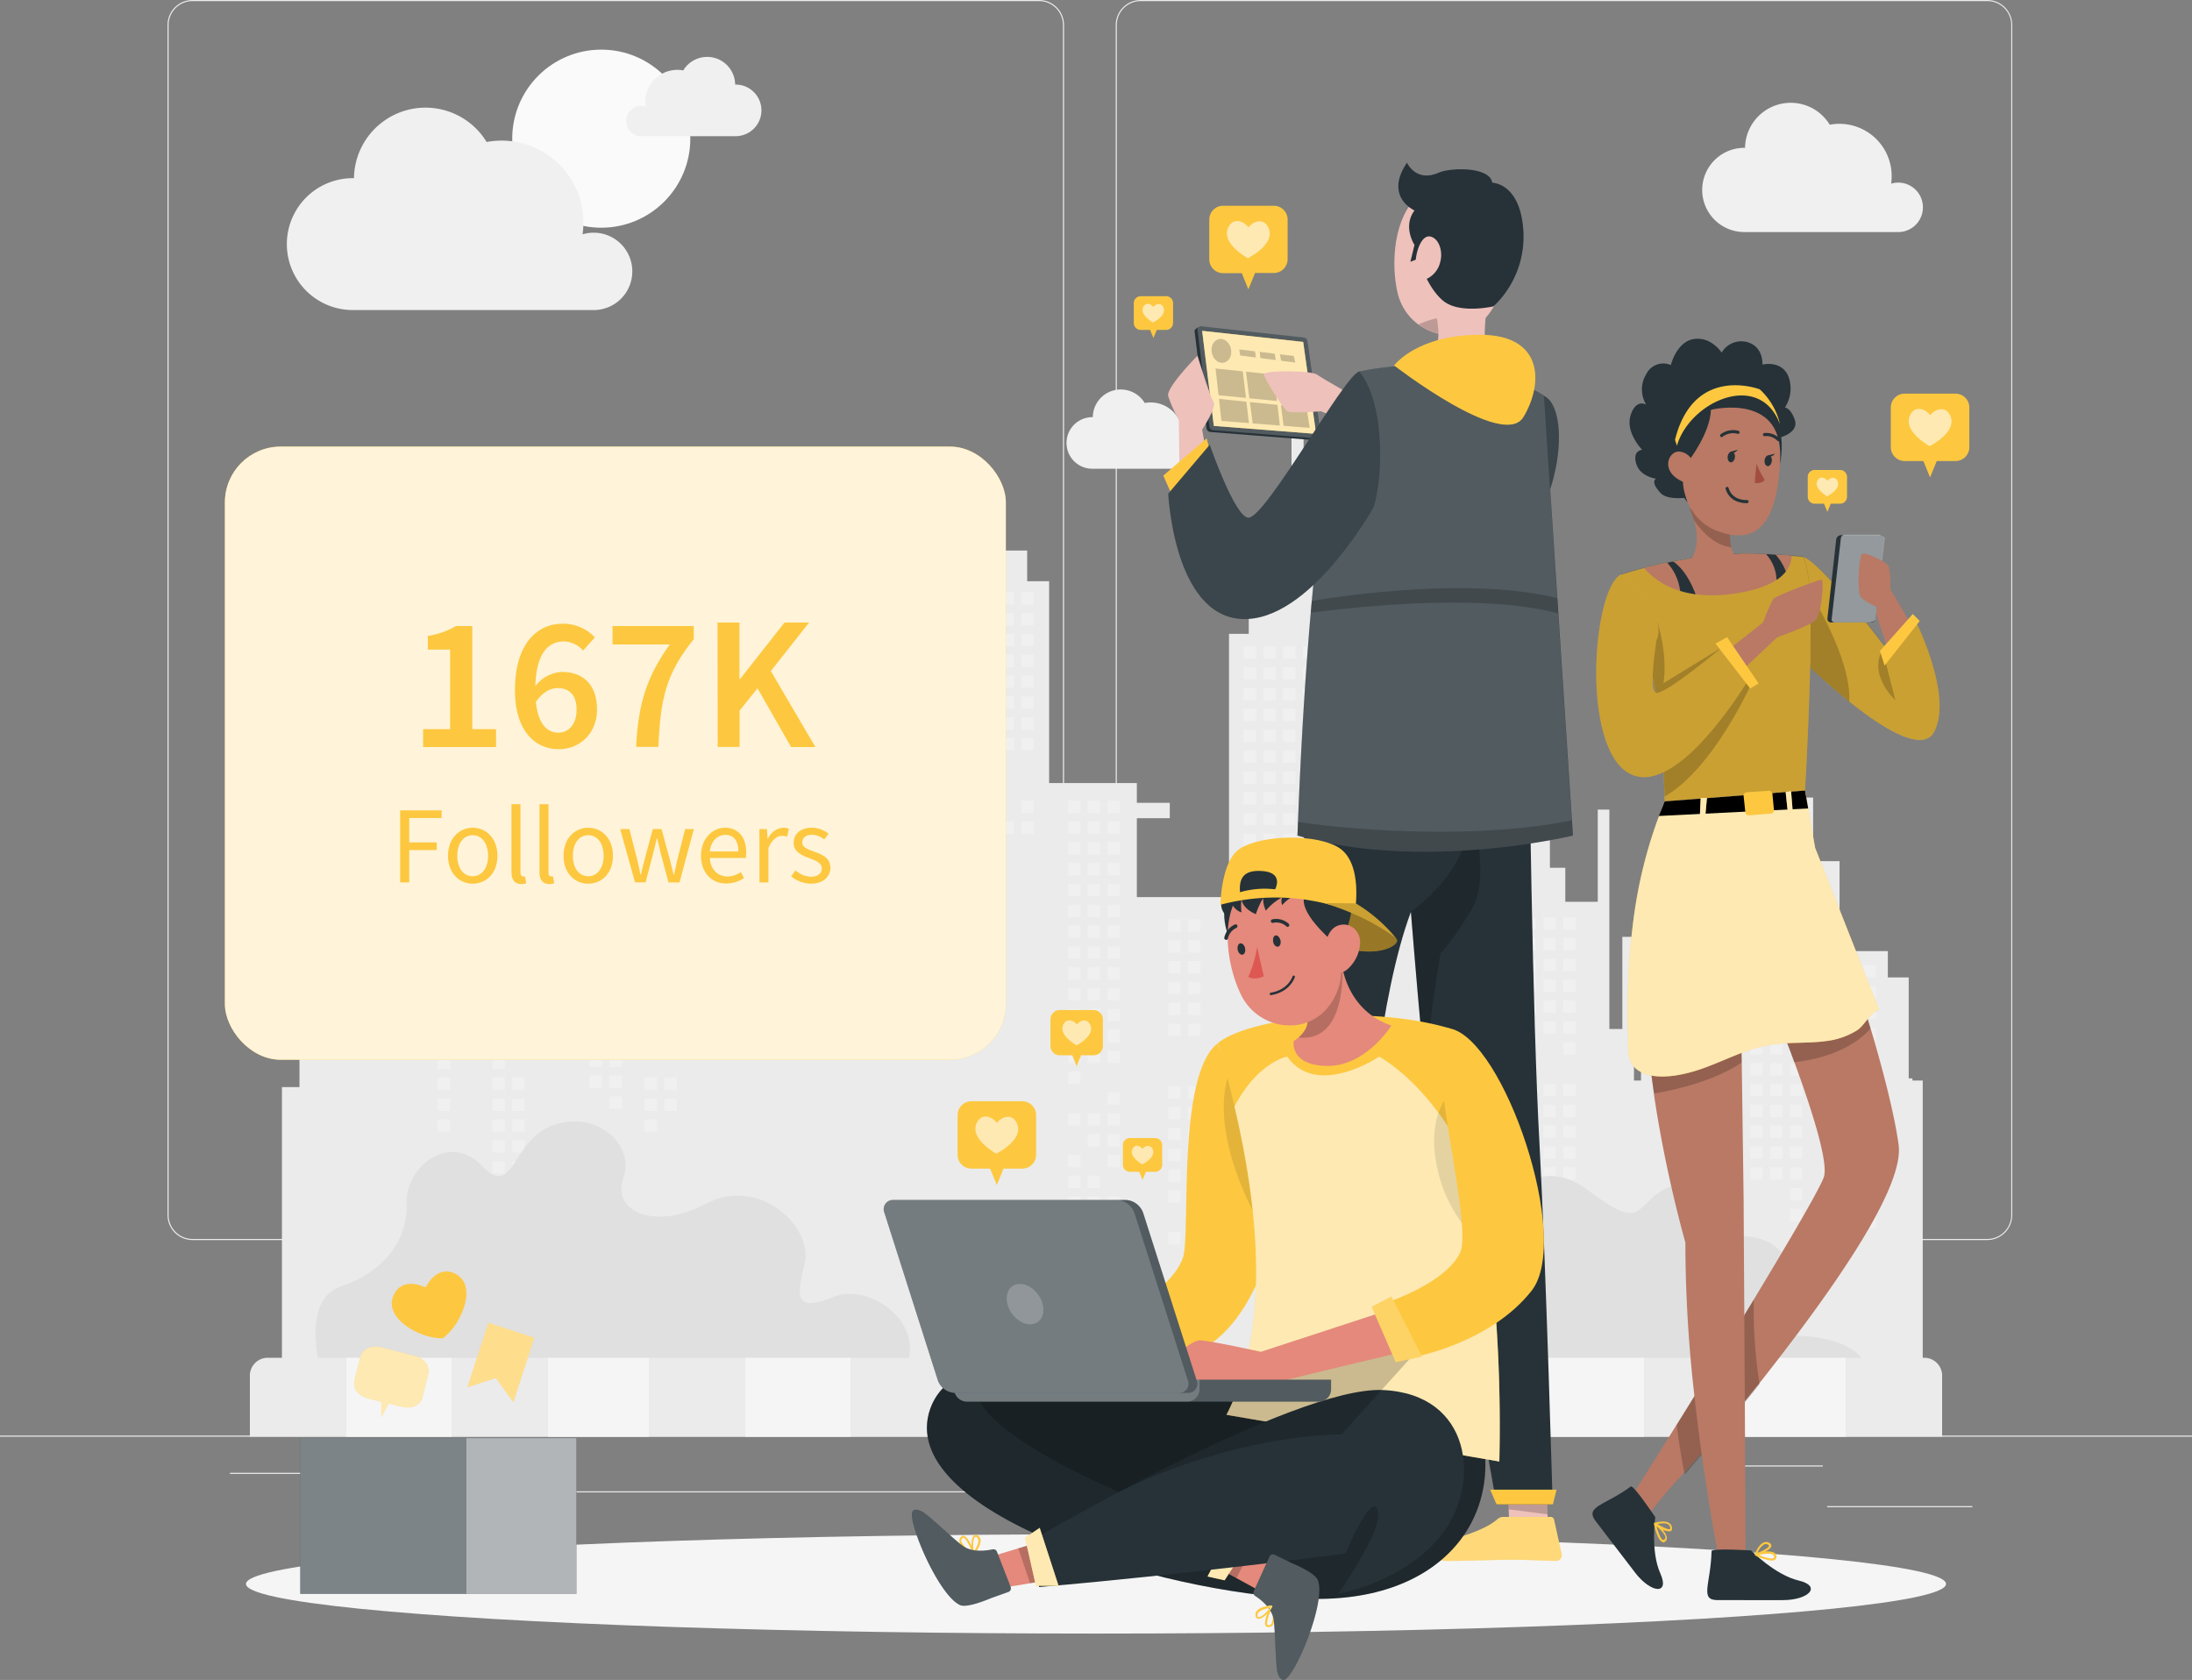 <?xml version="1.0" encoding="UTF-8"?> <svg xmlns="http://www.w3.org/2000/svg" viewBox="0 0 500 383.19"><rect x="0" y="0" width="500" height="383.19" fill="#808080" stroke="none"/> <defs> <style> .cls-1 { fill: #ebebeb; } .cls-2 { fill: #f0f0f0; } .cls-3 { fill: #fafafa; } .cls-4 { fill: #e0e0e0; } .cls-5 { fill: #f5f5f5; } .cls-6 { fill: #fdc840; } .cls-7 { fill: #263238; } .cls-10, .cls-11, .cls-14, .cls-15, .cls-19, .cls-8, .cls-9 { fill: #fff; } .cls-24, .cls-8 { opacity: 0.4; } .cls-10, .cls-11, .cls-12, .cls-14, .cls-15, .cls-20, .cls-21, .cls-24, .cls-8, .cls-9 { isolation: isolate; } .cls-9 { opacity: 0.6; } .cls-10 { opacity: 0.8; } .cls-11, .cls-12 { opacity: 0.2; } .cls-13 { fill: #eec1bb; } .cls-14, .cls-21, .cls-22 { opacity: 0.1; } .cls-15 { opacity: 0.3; } .cls-16 { fill: #b97964; } .cls-17 { fill: #a24e3f; } .cls-18, .cls-26 { fill: none; stroke: #263238; stroke-linecap: round; stroke-linejoin: round; } .cls-18 { stroke-width: 0.71px; } .cls-19 { opacity: 0.5; } .cls-23 { fill: #e4897b; } .cls-25 { fill: #de5753; } .cls-26 { stroke-width: 0.56px; } </style> </defs> <title>Ресурс 18</title> <g id="Слой_2" data-name="Слой 2"> <g id="Background_Complete" data-name="Background Complete"> <g> <rect class="cls-1" y="327.45" width="500" height="0.25"></rect> <rect class="cls-1" x="416.78" y="343.54" width="33.12" height="0.25"></rect> <rect class="cls-1" x="322.53" y="346.26" width="8.69" height="0.25"></rect> <rect class="cls-1" x="396.59" y="334.26" width="19.19" height="0.25"></rect> <rect class="cls-1" x="52.46" y="335.94" width="43.19" height="0.25"></rect> <rect class="cls-1" x="104.56" y="335.94" width="6.33" height="0.25"></rect> <rect class="cls-1" x="131.47" y="340.16" width="93.68" height="0.25"></rect> <path class="cls-1" d="M237,282.85H43.92a5.71,5.71,0,0,1-5.71-5.71V5.71A5.71,5.71,0,0,1,43.92,0H237a5.71,5.71,0,0,1,5.71,5.71V277.14A5.71,5.71,0,0,1,237,282.85ZM43.92.25a5.46,5.46,0,0,0-5.46,5.46V277.14a5.46,5.46,0,0,0,5.46,5.46H237a5.46,5.46,0,0,0,5.46-5.46V5.71A5.46,5.46,0,0,0,237,.25Z"></path> <path class="cls-1" d="M453.31,282.85H260.21a5.71,5.71,0,0,1-5.71-5.71V5.71A5.71,5.71,0,0,1,260.21,0h193.1A5.71,5.71,0,0,1,459,5.71V277.14A5.71,5.71,0,0,1,453.31,282.85ZM260.21.25a5.46,5.46,0,0,0-5.46,5.46V277.14a5.46,5.46,0,0,0,5.46,5.46h193.1a5.46,5.46,0,0,0,5.46-5.46V5.71A5.46,5.46,0,0,0,453.31.25Z"></path> </g> <g> <polygon class="cls-1" points="64.31 320.78 64.31 247.96 68.31 247.96 68.31 225.65 74.16 225.65 74.16 148.09 82.62 148.09 82.62 138.08 100.69 129.65 100.69 119.56 103.19 119.56 103.19 148.09 106.69 148.09 106.69 225.65 110.19 225.65 110.19 184.87 119.7 184.87 119.7 163.85 122.36 163.85 122.36 225.65 129.58 225.65 129.58 202.13 134.33 202.13 134.33 196.13 145.34 196.13 145.34 175.61 151.37 175.61 151.37 161.1 158.78 161.1 158.78 139.95 161.43 139.95 161.43 161.1 168.84 161.1 168.84 175.61 174.87 175.61 174.87 196.13 185.88 196.13 185.88 202.13 190.63 202.13 190.63 225.65 196.27 225.65 196.27 196.13 207.28 196.13 207.28 132.57 210.78 132.57 210.78 125.57 234.3 125.57 234.3 132.57 239.31 132.57 239.31 178.61 259.32 178.61 259.32 183.12 266.83 183.12 266.83 186.62 259.32 186.62 259.32 204.63 280.34 204.63 280.34 144.58 284.84 144.58 284.84 131.82 294.6 131.82 294.6 86.53 297.35 86.53 297.35 131.82 304.36 131.82 304.36 144.58 345.43 144.58 345.43 140.38 347.94 140.38 347.94 168.91 351.44 168.91 351.44 169.41 353.54 169.41 353.54 197.93 357.05 197.93 357.05 205.69 364.45 205.69 364.45 184.67 367.1 184.67 367.1 234.71 370.06 234.71 370.06 213.69 372.71 213.69 372.71 246.47 374.32 246.47 374.32 222.95 379.08 222.95 379.08 216.95 390.09 216.95 390.09 196.43 396.12 196.43 396.12 181.92 403.53 181.92 403.53 160.78 406.17 160.78 406.17 181.92 413.58 181.92 413.58 196.43 419.61 196.43 419.61 216.95 430.62 216.95 430.62 222.95 435.38 222.95 435.38 245.97 436.23 245.97 436.23 246.47 438.58 246.47 438.58 320.78 64.31 320.78"></polygon> <g> <rect class="cls-2" x="319.68" y="147.39" width="2.84" height="2.84"></rect> <rect class="cls-2" x="319.68" y="152.14" width="2.84" height="2.84"></rect> <rect class="cls-2" x="319.68" y="171.16" width="2.84" height="2.84"></rect> <rect class="cls-2" x="319.68" y="175.91" width="2.84" height="2.84"></rect> <rect class="cls-2" x="319.68" y="180.67" width="2.84" height="2.84"></rect> <rect class="cls-2" x="319.68" y="194.93" width="2.84" height="2.84"></rect> <rect class="cls-2" x="319.68" y="199.68" width="2.84" height="2.84"></rect> <rect class="cls-2" x="315.18" y="166.41" width="2.84" height="2.84"></rect> <rect class="cls-2" x="315.18" y="171.16" width="2.84" height="2.84"></rect> <rect class="cls-2" x="315.18" y="175.91" width="2.84" height="2.84"></rect> <rect class="cls-2" x="315.18" y="180.67" width="2.84" height="2.84"></rect> <rect class="cls-2" x="315.18" y="185.42" width="2.84" height="2.84"></rect> <rect class="cls-2" x="315.18" y="194.93" width="2.84" height="2.84"></rect> <rect class="cls-2" x="315.18" y="199.68" width="2.84" height="2.84"></rect> <rect class="cls-2" x="310.67" y="147.39" width="2.84" height="2.84"></rect> <rect class="cls-2" x="310.67" y="152.14" width="2.84" height="2.84"></rect> <rect class="cls-2" x="310.67" y="156.9" width="2.84" height="2.84"></rect> <rect class="cls-2" x="310.67" y="161.65" width="2.84" height="2.84"></rect> <rect class="cls-2" x="310.67" y="166.41" width="2.84" height="2.84"></rect> <rect class="cls-2" x="310.67" y="171.16" width="2.84" height="2.84"></rect> <rect class="cls-2" x="310.67" y="175.91" width="2.84" height="2.84"></rect> <rect class="cls-2" x="310.67" y="180.67" width="2.84" height="2.84"></rect> <rect class="cls-2" x="310.67" y="185.42" width="2.84" height="2.84"></rect> <rect class="cls-2" x="310.67" y="190.18" width="2.84" height="2.84"></rect> <rect class="cls-2" x="310.67" y="199.68" width="2.84" height="2.84"></rect> <rect class="cls-2" x="306.17" y="147.39" width="2.84" height="2.84"></rect> <rect class="cls-2" x="306.17" y="152.14" width="2.84" height="2.84"></rect> <rect class="cls-2" x="306.17" y="156.9" width="2.84" height="2.84"></rect> <rect class="cls-2" x="306.17" y="161.65" width="2.84" height="2.84"></rect> <rect class="cls-2" x="306.17" y="166.41" width="2.84" height="2.84"></rect> <rect class="cls-2" x="306.17" y="171.16" width="2.84" height="2.84"></rect> <rect class="cls-2" x="306.17" y="175.91" width="2.84" height="2.84"></rect> <rect class="cls-2" x="306.17" y="218.7" width="2.84" height="2.84"></rect> <rect class="cls-2" x="301.67" y="147.39" width="2.84" height="2.84"></rect> <rect class="cls-2" x="301.67" y="152.14" width="2.84" height="2.84"></rect> <rect class="cls-2" x="301.67" y="156.9" width="2.84" height="2.84"></rect> <rect class="cls-2" x="301.67" y="161.65" width="2.84" height="2.84"></rect> <rect class="cls-2" x="301.67" y="166.41" width="2.84" height="2.84"></rect> <rect class="cls-2" x="301.67" y="171.16" width="2.84" height="2.84"></rect> <rect class="cls-2" x="301.67" y="175.91" width="2.84" height="2.84"></rect> <rect class="cls-2" x="301.67" y="180.67" width="2.84" height="2.84"></rect> <rect class="cls-2" x="301.67" y="209.19" width="2.84" height="2.84"></rect> <rect class="cls-2" x="301.67" y="213.95" width="2.84" height="2.84"></rect> <rect class="cls-2" x="301.67" y="218.7" width="2.84" height="2.84"></rect> <rect class="cls-2" x="301.67" y="223.45" width="2.84" height="2.84"></rect> <rect class="cls-2" x="301.67" y="242.47" width="2.84" height="2.84"></rect> <rect class="cls-2" x="297.16" y="147.39" width="2.84" height="2.84"></rect> <rect class="cls-2" x="297.16" y="152.14" width="2.84" height="2.84"></rect> <rect class="cls-2" x="297.16" y="156.9" width="2.84" height="2.84"></rect> <rect class="cls-2" x="297.16" y="161.65" width="2.84" height="2.84"></rect> <rect class="cls-2" x="297.16" y="166.41" width="2.84" height="2.84"></rect> <rect class="cls-2" x="297.16" y="171.16" width="2.84" height="2.84"></rect> <rect class="cls-2" x="297.16" y="175.91" width="2.84" height="2.84"></rect> <rect class="cls-2" x="297.16" y="180.67" width="2.84" height="2.84"></rect> <rect class="cls-2" x="297.16" y="185.42" width="2.84" height="2.84"></rect> <rect class="cls-2" x="297.16" y="190.18" width="2.84" height="2.84"></rect> <rect class="cls-2" x="297.16" y="204.44" width="2.84" height="2.84"></rect> <rect class="cls-2" x="297.16" y="209.19" width="2.84" height="2.84"></rect> <rect class="cls-2" x="297.16" y="213.95" width="2.84" height="2.84"></rect> <rect class="cls-2" x="297.16" y="218.7" width="2.84" height="2.84"></rect> <rect class="cls-2" x="297.16" y="223.45" width="2.84" height="2.84"></rect> <rect class="cls-2" x="297.16" y="242.47" width="2.84" height="2.84"></rect> <rect class="cls-2" x="292.66" y="147.39" width="2.84" height="2.84"></rect> <rect class="cls-2" x="292.66" y="152.14" width="2.84" height="2.84"></rect> <rect class="cls-2" x="292.66" y="156.9" width="2.84" height="2.84"></rect> <rect class="cls-2" x="292.66" y="161.65" width="2.84" height="2.84"></rect> <rect class="cls-2" x="292.66" y="166.41" width="2.84" height="2.84"></rect> <rect class="cls-2" x="292.66" y="171.16" width="2.84" height="2.84"></rect> <rect class="cls-2" x="292.66" y="175.91" width="2.84" height="2.84"></rect> <rect class="cls-2" x="292.66" y="180.67" width="2.84" height="2.84"></rect> <rect class="cls-2" x="292.66" y="185.42" width="2.84" height="2.84"></rect> <rect class="cls-2" x="292.66" y="190.18" width="2.84" height="2.84"></rect> <rect class="cls-2" x="292.66" y="194.93" width="2.84" height="2.84"></rect> <rect class="cls-2" x="292.66" y="199.68" width="2.84" height="2.84"></rect> <rect class="cls-2" x="292.66" y="204.44" width="2.84" height="2.84"></rect> <rect class="cls-2" x="292.66" y="209.19" width="2.84" height="2.84"></rect> <rect class="cls-2" x="292.66" y="213.95" width="2.84" height="2.84"></rect> <rect class="cls-2" x="292.66" y="218.7" width="2.84" height="2.84"></rect> <rect class="cls-2" x="292.66" y="223.45" width="2.84" height="2.84"></rect> <rect class="cls-2" x="292.66" y="228.21" width="2.84" height="2.84"></rect> <rect class="cls-2" x="288.15" y="147.39" width="2.84" height="2.84"></rect> <rect class="cls-2" x="288.15" y="152.14" width="2.84" height="2.84"></rect> <rect class="cls-2" x="288.15" y="156.9" width="2.84" height="2.84"></rect> <rect class="cls-2" x="288.15" y="161.65" width="2.84" height="2.84"></rect> <rect class="cls-2" x="288.15" y="166.41" width="2.84" height="2.84"></rect> <rect class="cls-2" x="288.15" y="171.16" width="2.84" height="2.84"></rect> <rect class="cls-2" x="288.15" y="175.91" width="2.84" height="2.84"></rect> <rect class="cls-2" x="288.15" y="180.67" width="2.84" height="2.84"></rect> <rect class="cls-2" x="288.15" y="185.42" width="2.84" height="2.84"></rect> <rect class="cls-2" x="288.15" y="190.18" width="2.84" height="2.84"></rect> <rect class="cls-2" x="288.15" y="204.44" width="2.84" height="2.84"></rect> <rect class="cls-2" x="288.15" y="209.19" width="2.84" height="2.84"></rect> <rect class="cls-2" x="288.15" y="213.95" width="2.84" height="2.84"></rect> <rect class="cls-2" x="288.15" y="218.7" width="2.84" height="2.84"></rect> <rect class="cls-2" x="283.65" y="147.39" width="2.84" height="2.84"></rect> <rect class="cls-2" x="283.65" y="152.14" width="2.84" height="2.84"></rect> <rect class="cls-2" x="283.65" y="156.9" width="2.84" height="2.84"></rect> <rect class="cls-2" x="283.65" y="161.65" width="2.84" height="2.84"></rect> <rect class="cls-2" x="283.65" y="166.41" width="2.84" height="2.84"></rect> <rect class="cls-2" x="283.65" y="171.16" width="2.84" height="2.84"></rect> <rect class="cls-2" x="283.65" y="175.91" width="2.84" height="2.84"></rect> <rect class="cls-2" x="283.65" y="180.67" width="2.84" height="2.84"></rect> <rect class="cls-2" x="283.65" y="185.42" width="2.84" height="2.84"></rect> <rect class="cls-2" x="283.65" y="190.18" width="2.84" height="2.84"></rect> <rect class="cls-2" x="283.65" y="204.44" width="2.84" height="2.84"></rect> <rect class="cls-2" x="283.65" y="209.19" width="2.84" height="2.84"></rect> <rect class="cls-2" x="283.65" y="213.95" width="2.84" height="2.84"></rect> <rect class="cls-2" x="232.94" y="135.05" width="2.84" height="2.84"></rect> <rect class="cls-2" x="232.94" y="139.8" width="2.84" height="2.84"></rect> <rect class="cls-2" x="232.94" y="144.55" width="2.84" height="2.84"></rect> <rect class="cls-2" x="232.94" y="149.31" width="2.84" height="2.84"></rect> <rect class="cls-2" x="232.94" y="154.06" width="2.84" height="2.84"></rect> <rect class="cls-2" x="232.94" y="158.82" width="2.84" height="2.84"></rect> <rect class="cls-2" x="232.94" y="163.57" width="2.84" height="2.84"></rect> <rect class="cls-2" x="232.94" y="168.32" width="2.84" height="2.84"></rect> <rect class="cls-2" x="232.94" y="182.59" width="2.84" height="2.84"></rect> <rect class="cls-2" x="232.94" y="187.34" width="2.84" height="2.84"></rect> <rect class="cls-2" x="228.44" y="135.05" width="2.84" height="2.84"></rect> <rect class="cls-2" x="228.44" y="139.8" width="2.84" height="2.84"></rect> <rect class="cls-2" x="228.44" y="144.55" width="2.84" height="2.84"></rect> <rect class="cls-2" x="228.44" y="149.31" width="2.84" height="2.84"></rect> <rect class="cls-2" x="228.44" y="154.06" width="2.84" height="2.84"></rect> <rect class="cls-2" x="228.44" y="158.82" width="2.84" height="2.84"></rect> <rect class="cls-2" x="228.44" y="163.57" width="2.84" height="2.84"></rect> <rect class="cls-2" x="228.44" y="168.32" width="2.84" height="2.84"></rect> <rect class="cls-2" x="228.44" y="187.34" width="2.84" height="2.84"></rect> <rect class="cls-2" x="223.93" y="135.05" width="2.84" height="2.84"></rect> <rect class="cls-2" x="223.93" y="139.8" width="2.84" height="2.84"></rect> <rect class="cls-2" x="223.93" y="144.55" width="2.84" height="2.84"></rect> <rect class="cls-2" x="223.93" y="149.31" width="2.84" height="2.84"></rect> <rect class="cls-2" x="223.93" y="154.06" width="2.84" height="2.84"></rect> <rect class="cls-2" x="223.93" y="158.82" width="2.84" height="2.84"></rect> <rect class="cls-2" x="223.93" y="163.57" width="2.84" height="2.84"></rect> <rect class="cls-2" x="223.93" y="168.32" width="2.84" height="2.84"></rect> <rect class="cls-2" x="219.43" y="135.05" width="2.84" height="2.84"></rect> <rect class="cls-2" x="219.43" y="139.8" width="2.84" height="2.84"></rect> <rect class="cls-2" x="219.43" y="144.55" width="2.84" height="2.84"></rect> <rect class="cls-2" x="219.43" y="149.31" width="2.84" height="2.84"></rect> <rect class="cls-2" x="219.43" y="154.06" width="2.84" height="2.84"></rect> <rect class="cls-2" x="219.43" y="158.82" width="2.84" height="2.84"></rect> <rect class="cls-2" x="219.43" y="168.32" width="2.84" height="2.84"></rect> <rect class="cls-2" x="219.43" y="173.08" width="2.84" height="2.84"></rect> <rect class="cls-2" x="219.43" y="187.34" width="2.84" height="2.84"></rect> <rect class="cls-2" x="219.43" y="192.09" width="2.84" height="2.84"></rect> <rect class="cls-2" x="219.43" y="196.85" width="2.84" height="2.84"></rect> <rect class="cls-2" x="219.43" y="201.6" width="2.84" height="2.84"></rect> <rect class="cls-2" x="219.43" y="206.36" width="2.84" height="2.84"></rect> <rect class="cls-2" x="219.43" y="211.11" width="2.84" height="2.84"></rect> <rect class="cls-2" x="219.43" y="215.86" width="2.84" height="2.84"></rect> <rect class="cls-2" x="214.92" y="135.05" width="2.84" height="2.84"></rect> <rect class="cls-2" x="214.92" y="139.8" width="2.84" height="2.84"></rect> <rect class="cls-2" x="214.92" y="144.55" width="2.84" height="2.84"></rect> <rect class="cls-2" x="214.92" y="149.31" width="2.84" height="2.84"></rect> <rect class="cls-2" x="214.92" y="154.06" width="2.84" height="2.84"></rect> <rect class="cls-2" x="214.92" y="158.82" width="2.84" height="2.84"></rect> <rect class="cls-2" x="214.92" y="173.08" width="2.84" height="2.84"></rect> <rect class="cls-2" x="214.92" y="177.83" width="2.84" height="2.84"></rect> <rect class="cls-2" x="214.92" y="182.59" width="2.84" height="2.84"></rect> <rect class="cls-2" x="214.92" y="187.34" width="2.84" height="2.84"></rect> <rect class="cls-2" x="214.92" y="192.09" width="2.84" height="2.84"></rect> <rect class="cls-2" x="214.92" y="196.85" width="2.84" height="2.84"></rect> <rect class="cls-2" x="214.92" y="201.6" width="2.84" height="2.84"></rect> <rect class="cls-2" x="214.92" y="206.36" width="2.84" height="2.84"></rect> <rect class="cls-2" x="214.92" y="211.11" width="2.84" height="2.84"></rect> <rect class="cls-2" x="214.92" y="215.86" width="2.84" height="2.84"></rect> <rect class="cls-2" x="214.92" y="220.62" width="2.84" height="2.84"></rect> <rect class="cls-2" x="214.92" y="230.13" width="2.84" height="2.84"></rect> <rect class="cls-2" x="210.42" y="135.05" width="2.84" height="2.84"></rect> <rect class="cls-2" x="210.42" y="139.8" width="2.84" height="2.84"></rect> <rect class="cls-2" x="210.42" y="144.55" width="2.84" height="2.84"></rect> <rect class="cls-2" x="210.42" y="149.31" width="2.84" height="2.84"></rect> <rect class="cls-2" x="210.42" y="154.06" width="2.84" height="2.84"></rect> <rect class="cls-2" x="210.42" y="158.82" width="2.84" height="2.84"></rect> <rect class="cls-2" x="210.42" y="173.08" width="2.84" height="2.84"></rect> <rect class="cls-2" x="210.42" y="177.83" width="2.84" height="2.84"></rect> <rect class="cls-2" x="210.42" y="182.59" width="2.84" height="2.84"></rect> <rect class="cls-2" x="210.42" y="187.34" width="2.84" height="2.84"></rect> <rect class="cls-2" x="210.42" y="201.6" width="2.84" height="2.84"></rect> <rect class="cls-2" x="210.42" y="206.36" width="2.84" height="2.84"></rect> <rect class="cls-2" x="210.42" y="211.11" width="2.84" height="2.84"></rect> <rect class="cls-2" x="210.42" y="215.86" width="2.84" height="2.84"></rect> <rect class="cls-2" x="210.42" y="220.62" width="2.84" height="2.84"></rect> <rect class="cls-2" x="210.42" y="230.13" width="2.84" height="2.84"></rect> <rect class="cls-2" x="210.42" y="234.88" width="2.84" height="2.84"></rect> <rect class="cls-2" x="169.55" y="179.25" width="2.84" height="2.84"></rect> <rect class="cls-2" x="169.55" y="184" width="2.84" height="2.84"></rect> <rect class="cls-2" x="169.55" y="188.76" width="2.84" height="2.84"></rect> <rect class="cls-2" x="169.55" y="193.51" width="2.84" height="2.84"></rect> <rect class="cls-2" x="169.55" y="198.27" width="2.84" height="2.84"></rect> <rect class="cls-2" x="169.55" y="203.02" width="2.84" height="2.84"></rect> <rect class="cls-2" x="169.55" y="207.77" width="2.84" height="2.84"></rect> <rect class="cls-2" x="169.55" y="222.04" width="2.84" height="2.84"></rect> <rect class="cls-2" x="169.55" y="226.79" width="2.84" height="2.84"></rect> <rect class="cls-2" x="169.55" y="231.54" width="2.84" height="2.84"></rect> <rect class="cls-2" x="165.05" y="179.25" width="2.84" height="2.84"></rect> <rect class="cls-2" x="165.05" y="184" width="2.84" height="2.84"></rect> <rect class="cls-2" x="165.05" y="188.76" width="2.84" height="2.84"></rect> <rect class="cls-2" x="165.05" y="193.51" width="2.84" height="2.84"></rect> <rect class="cls-2" x="165.05" y="198.27" width="2.84" height="2.84"></rect> <rect class="cls-2" x="165.05" y="203.02" width="2.84" height="2.84"></rect> <rect class="cls-2" x="165.05" y="207.77" width="2.84" height="2.84"></rect> <rect class="cls-2" x="160.54" y="179.25" width="2.84" height="2.84"></rect> <rect class="cls-2" x="160.54" y="184" width="2.84" height="2.84"></rect> <rect class="cls-2" x="160.54" y="188.76" width="2.84" height="2.84"></rect> <rect class="cls-2" x="160.54" y="193.51" width="2.84" height="2.84"></rect> <rect class="cls-2" x="160.54" y="198.27" width="2.84" height="2.84"></rect> <rect class="cls-2" x="160.54" y="203.02" width="2.84" height="2.84"></rect> <rect class="cls-2" x="160.54" y="207.77" width="2.84" height="2.84"></rect> <rect class="cls-2" x="156.04" y="179.25" width="2.84" height="2.84"></rect> <rect class="cls-2" x="156.04" y="184" width="2.84" height="2.84"></rect> <rect class="cls-2" x="156.04" y="188.76" width="2.84" height="2.84"></rect> <rect class="cls-2" x="156.04" y="193.51" width="2.84" height="2.84"></rect> <rect class="cls-2" x="156.04" y="198.27" width="2.84" height="2.84"></rect> <rect class="cls-2" x="156.04" y="203.02" width="2.84" height="2.84"></rect> <rect class="cls-2" x="156.04" y="207.77" width="2.84" height="2.84"></rect> <rect class="cls-2" x="156.04" y="212.53" width="2.84" height="2.84"></rect> <rect class="cls-2" x="156.04" y="217.28" width="2.84" height="2.84"></rect> <rect class="cls-2" x="156.04" y="222.04" width="2.84" height="2.84"></rect> <rect class="cls-2" x="156.04" y="226.79" width="2.84" height="2.84"></rect> <rect class="cls-2" x="151.54" y="179.25" width="2.84" height="2.84"></rect> <rect class="cls-2" x="151.54" y="184" width="2.84" height="2.84"></rect> <rect class="cls-2" x="151.54" y="188.76" width="2.84" height="2.84"></rect> <rect class="cls-2" x="151.54" y="193.51" width="2.84" height="2.84"></rect> <rect class="cls-2" x="151.54" y="198.27" width="2.84" height="2.84"></rect> <rect class="cls-2" x="151.54" y="203.02" width="2.84" height="2.84"></rect> <rect class="cls-2" x="151.54" y="207.77" width="2.84" height="2.84"></rect> <rect class="cls-2" x="151.54" y="212.53" width="2.84" height="2.84"></rect> <rect class="cls-2" x="151.54" y="217.28" width="2.84" height="2.84"></rect> <rect class="cls-2" x="151.54" y="222.04" width="2.84" height="2.84"></rect> <rect class="cls-2" x="151.54" y="226.79" width="2.84" height="2.84"></rect> <rect class="cls-2" x="151.54" y="231.54" width="2.84" height="2.84"></rect> <rect class="cls-2" x="151.54" y="245.81" width="2.84" height="2.84"></rect> <rect class="cls-2" x="151.54" y="250.56" width="2.84" height="2.84"></rect> <rect class="cls-2" x="147.03" y="179.25" width="2.84" height="2.84"></rect> <rect class="cls-2" x="147.03" y="184" width="2.84" height="2.84"></rect> <rect class="cls-2" x="147.03" y="188.76" width="2.84" height="2.84"></rect> <rect class="cls-2" x="147.03" y="203.02" width="2.84" height="2.84"></rect> <rect class="cls-2" x="147.03" y="207.77" width="2.84" height="2.84"></rect> <rect class="cls-2" x="147.03" y="212.53" width="2.84" height="2.84"></rect> <rect class="cls-2" x="147.03" y="217.28" width="2.84" height="2.84"></rect> <rect class="cls-2" x="147.03" y="222.04" width="2.84" height="2.84"></rect> <rect class="cls-2" x="147.03" y="226.79" width="2.84" height="2.84"></rect> <rect class="cls-2" x="147.03" y="231.54" width="2.84" height="2.84"></rect> <rect class="cls-2" x="147.03" y="245.81" width="2.84" height="2.84"></rect> <rect class="cls-2" x="147.03" y="250.56" width="2.84" height="2.84"></rect> <rect class="cls-2" x="147.03" y="255.31" width="2.84" height="2.84"></rect> <rect class="cls-2" x="99.83" y="150.73" width="2.84" height="2.84"></rect> <rect class="cls-2" x="99.83" y="155.48" width="2.84" height="2.84"></rect> <rect class="cls-2" x="99.83" y="160.23" width="2.84" height="2.84"></rect> <rect class="cls-2" x="99.83" y="164.99" width="2.84" height="2.84"></rect> <rect class="cls-2" x="99.83" y="169.74" width="2.84" height="2.84"></rect> <rect class="cls-2" x="99.83" y="174.5" width="2.84" height="2.84"></rect> <rect class="cls-2" x="99.83" y="179.25" width="2.84" height="2.84"></rect> <rect class="cls-2" x="99.83" y="184" width="2.84" height="2.84"></rect> <rect class="cls-2" x="99.83" y="188.76" width="2.84" height="2.84"></rect> <rect class="cls-2" x="99.83" y="193.51" width="2.84" height="2.84"></rect> <rect class="cls-2" x="99.83" y="198.27" width="2.84" height="2.84"></rect> <rect class="cls-2" x="99.83" y="203.02" width="2.84" height="2.84"></rect> <rect class="cls-2" x="99.83" y="207.77" width="2.84" height="2.84"></rect> <rect class="cls-2" x="99.83" y="212.53" width="2.84" height="2.84"></rect> <rect class="cls-2" x="99.83" y="217.28" width="2.84" height="2.84"></rect> <rect class="cls-2" x="99.83" y="222.04" width="2.84" height="2.84"></rect> <rect class="cls-2" x="99.83" y="226.79" width="2.84" height="2.84"></rect> <rect class="cls-2" x="99.83" y="231.54" width="2.84" height="2.84"></rect> <rect class="cls-2" x="99.83" y="236.3" width="2.84" height="2.84"></rect> <rect class="cls-2" x="99.83" y="241.05" width="2.84" height="2.84"></rect> <rect class="cls-2" x="99.83" y="245.81" width="2.84" height="2.84"></rect> <rect class="cls-2" x="99.83" y="250.56" width="2.84" height="2.84"></rect> <rect class="cls-2" x="99.83" y="255.31" width="2.84" height="2.84"></rect> <rect class="cls-2" x="95.32" y="150.73" width="2.84" height="2.84"></rect> <rect class="cls-2" x="95.32" y="155.48" width="2.84" height="2.84"></rect> <rect class="cls-2" x="95.32" y="160.23" width="2.84" height="2.84"></rect> <rect class="cls-2" x="95.32" y="164.99" width="2.84" height="2.84"></rect> <rect class="cls-2" x="95.32" y="169.74" width="2.84" height="2.84"></rect> <rect class="cls-2" x="95.32" y="174.5" width="2.84" height="2.84"></rect> <rect class="cls-2" x="95.32" y="179.25" width="2.84" height="2.84"></rect> <rect class="cls-2" x="95.32" y="184" width="2.84" height="2.84"></rect> <rect class="cls-2" x="95.32" y="188.76" width="2.84" height="2.84"></rect> <rect class="cls-2" x="95.32" y="193.51" width="2.84" height="2.84"></rect> <rect class="cls-2" x="95.32" y="198.27" width="2.84" height="2.84"></rect> <rect class="cls-2" x="95.32" y="203.02" width="2.84" height="2.84"></rect> <rect class="cls-2" x="95.32" y="207.77" width="2.84" height="2.84"></rect> <rect class="cls-2" x="95.32" y="212.53" width="2.84" height="2.84"></rect> <rect class="cls-2" x="95.32" y="217.28" width="2.84" height="2.84"></rect> <rect class="cls-2" x="95.32" y="222.04" width="2.84" height="2.84"></rect> <rect class="cls-2" x="95.32" y="226.79" width="2.84" height="2.84"></rect> <rect class="cls-2" x="95.32" y="231.54" width="2.84" height="2.84"></rect> <rect class="cls-2" x="95.32" y="236.3" width="2.84" height="2.84"></rect> <rect class="cls-2" x="90.82" y="150.73" width="2.84" height="2.84"></rect> <rect class="cls-2" x="90.82" y="155.48" width="2.84" height="2.84"></rect> <rect class="cls-2" x="90.82" y="160.23" width="2.84" height="2.84"></rect> <rect class="cls-2" x="90.82" y="164.99" width="2.84" height="2.84"></rect> <rect class="cls-2" x="90.82" y="169.74" width="2.84" height="2.84"></rect> <rect class="cls-2" x="90.82" y="174.5" width="2.84" height="2.84"></rect> <rect class="cls-2" x="90.82" y="179.25" width="2.84" height="2.84"></rect> <rect class="cls-2" x="90.82" y="184" width="2.84" height="2.84"></rect> <rect class="cls-2" x="90.82" y="188.76" width="2.84" height="2.84"></rect> <rect class="cls-2" x="90.82" y="193.51" width="2.84" height="2.84"></rect> <rect class="cls-2" x="90.82" y="198.27" width="2.84" height="2.84"></rect> <rect class="cls-2" x="90.82" y="203.02" width="2.84" height="2.84"></rect> <rect class="cls-2" x="90.82" y="207.77" width="2.84" height="2.84"></rect> <rect class="cls-2" x="90.82" y="212.53" width="2.84" height="2.84"></rect> <rect class="cls-2" x="90.82" y="217.28" width="2.84" height="2.84"></rect> <rect class="cls-2" x="90.82" y="222.04" width="2.84" height="2.84"></rect> <rect class="cls-2" x="90.82" y="226.79" width="2.84" height="2.84"></rect> <rect class="cls-2" x="90.82" y="231.54" width="2.84" height="2.84"></rect> <rect class="cls-2" x="90.82" y="236.3" width="2.84" height="2.84"></rect> <rect class="cls-2" x="86.31" y="150.73" width="2.84" height="2.84"></rect> <rect class="cls-2" x="86.31" y="155.48" width="2.84" height="2.84"></rect> <rect class="cls-2" x="86.31" y="160.23" width="2.84" height="2.84"></rect> <rect class="cls-2" x="86.31" y="164.99" width="2.84" height="2.84"></rect> <rect class="cls-2" x="86.31" y="169.74" width="2.84" height="2.84"></rect> <rect class="cls-2" x="86.31" y="174.5" width="2.84" height="2.84"></rect> <rect class="cls-2" x="86.31" y="179.25" width="2.84" height="2.84"></rect> <rect class="cls-2" x="86.31" y="184" width="2.84" height="2.84"></rect> <rect class="cls-2" x="86.31" y="188.76" width="2.84" height="2.84"></rect> <rect class="cls-2" x="86.31" y="193.51" width="2.84" height="2.84"></rect> <rect class="cls-2" x="86.31" y="198.27" width="2.84" height="2.84"></rect> <rect class="cls-2" x="86.31" y="203.02" width="2.84" height="2.84"></rect> <rect class="cls-2" x="86.31" y="207.77" width="2.84" height="2.84"></rect> <rect class="cls-2" x="86.31" y="212.53" width="2.84" height="2.84"></rect> <rect class="cls-2" x="86.31" y="217.28" width="2.84" height="2.84"></rect> <rect class="cls-2" x="81.81" y="150.73" width="2.84" height="2.84"></rect> <rect class="cls-2" x="81.81" y="155.48" width="2.84" height="2.84"></rect> <rect class="cls-2" x="81.81" y="160.23" width="2.84" height="2.84"></rect> <rect class="cls-2" x="81.81" y="164.99" width="2.84" height="2.84"></rect> <rect class="cls-2" x="81.81" y="169.74" width="2.84" height="2.84"></rect> <rect class="cls-2" x="81.81" y="174.5" width="2.84" height="2.84"></rect> <rect class="cls-2" x="81.81" y="179.25" width="2.84" height="2.84"></rect> <rect class="cls-2" x="81.81" y="184" width="2.84" height="2.84"></rect> <rect class="cls-2" x="81.81" y="188.76" width="2.84" height="2.84"></rect> <rect class="cls-2" x="81.81" y="193.51" width="2.84" height="2.84"></rect> <rect class="cls-2" x="81.81" y="198.27" width="2.84" height="2.84"></rect> <rect class="cls-2" x="81.81" y="203.02" width="2.84" height="2.84"></rect> <rect class="cls-2" x="81.81" y="207.77" width="2.84" height="2.84"></rect> <rect class="cls-2" x="77.31" y="150.73" width="2.84" height="2.84"></rect> <rect class="cls-2" x="77.31" y="155.48" width="2.84" height="2.84"></rect> <rect class="cls-2" x="77.31" y="160.23" width="2.84" height="2.84"></rect> <rect class="cls-2" x="77.31" y="164.99" width="2.84" height="2.84"></rect> <rect class="cls-2" x="77.31" y="169.74" width="2.84" height="2.84"></rect> <rect class="cls-2" x="77.31" y="174.5" width="2.84" height="2.84"></rect> <rect class="cls-2" x="77.31" y="179.25" width="2.84" height="2.84"></rect> <rect class="cls-2" x="77.31" y="184" width="2.84" height="2.84"></rect> <rect class="cls-2" x="77.31" y="188.76" width="2.84" height="2.84"></rect> <rect class="cls-2" x="77.31" y="193.51" width="2.84" height="2.84"></rect> <rect class="cls-2" x="77.31" y="198.27" width="2.84" height="2.84"></rect> <rect class="cls-2" x="77.31" y="203.02" width="2.84" height="2.84"></rect> <rect class="cls-2" x="408.26" y="185.42" width="2.84" height="2.84"></rect> <rect class="cls-2" x="408.26" y="190.18" width="2.84" height="2.84"></rect> <rect class="cls-2" x="408.26" y="194.93" width="2.84" height="2.84"></rect> <rect class="cls-2" x="408.26" y="199.68" width="2.84" height="2.84"></rect> <rect class="cls-2" x="408.26" y="204.44" width="2.84" height="2.84"></rect> <rect class="cls-2" x="408.26" y="209.19" width="2.84" height="2.84"></rect> <rect class="cls-2" x="408.26" y="213.95" width="2.84" height="2.84"></rect> <rect class="cls-2" x="408.26" y="218.7" width="2.84" height="2.84"></rect> <rect class="cls-2" x="408.26" y="223.45" width="2.84" height="2.84"></rect> <rect class="cls-2" x="408.26" y="228.21" width="2.84" height="2.84"></rect> <rect class="cls-2" x="408.26" y="232.96" width="2.84" height="2.84"></rect> <rect class="cls-2" x="408.26" y="237.72" width="2.84" height="2.84"></rect> <rect class="cls-2" x="408.26" y="242.47" width="2.84" height="2.84"></rect> <rect class="cls-2" x="408.26" y="247.22" width="2.84" height="2.84"></rect> <rect class="cls-2" x="408.26" y="251.98" width="2.84" height="2.84"></rect> <rect class="cls-2" x="408.26" y="256.73" width="2.84" height="2.84"></rect> <rect class="cls-2" x="408.26" y="261.49" width="2.84" height="2.84"></rect> <rect class="cls-2" x="408.26" y="266.24" width="2.84" height="2.84"></rect> <rect class="cls-2" x="408.26" y="270.99" width="2.84" height="2.84"></rect> <rect class="cls-2" x="408.26" y="275.75" width="2.84" height="2.84"></rect> <rect class="cls-2" x="403.75" y="185.42" width="2.84" height="2.84"></rect> <rect class="cls-2" x="403.75" y="190.18" width="2.84" height="2.84"></rect> <rect class="cls-2" x="403.75" y="194.93" width="2.84" height="2.84"></rect> <rect class="cls-2" x="403.75" y="199.68" width="2.84" height="2.84"></rect> <rect class="cls-2" x="403.75" y="204.44" width="2.84" height="2.84"></rect> <rect class="cls-2" x="403.75" y="209.19" width="2.84" height="2.84"></rect> <rect class="cls-2" x="403.75" y="213.95" width="2.84" height="2.84"></rect> <rect class="cls-2" x="403.75" y="218.7" width="2.84" height="2.84"></rect> <rect class="cls-2" x="403.75" y="223.45" width="2.84" height="2.84"></rect> <rect class="cls-2" x="403.75" y="228.21" width="2.84" height="2.84"></rect> <rect class="cls-2" x="403.75" y="232.96" width="2.84" height="2.84"></rect> <rect class="cls-2" x="403.75" y="237.72" width="2.84" height="2.84"></rect> <rect class="cls-2" x="403.75" y="242.47" width="2.84" height="2.84"></rect> <rect class="cls-2" x="403.75" y="247.22" width="2.84" height="2.84"></rect> <rect class="cls-2" x="403.75" y="251.98" width="2.84" height="2.84"></rect> <rect class="cls-2" x="403.75" y="256.73" width="2.84" height="2.84"></rect> <rect class="cls-2" x="403.75" y="261.49" width="2.84" height="2.84"></rect> <rect class="cls-2" x="403.75" y="266.24" width="2.84" height="2.84"></rect> <rect class="cls-2" x="399.25" y="185.42" width="2.84" height="2.84"></rect> <rect class="cls-2" x="399.25" y="190.18" width="2.84" height="2.84"></rect> <rect class="cls-2" x="399.25" y="194.93" width="2.84" height="2.84"></rect> <rect class="cls-2" x="399.25" y="199.68" width="2.84" height="2.84"></rect> <rect class="cls-2" x="399.25" y="204.44" width="2.84" height="2.84"></rect> <rect class="cls-2" x="399.25" y="209.19" width="2.84" height="2.84"></rect> <rect class="cls-2" x="399.25" y="213.95" width="2.84" height="2.84"></rect> <rect class="cls-2" x="399.25" y="218.7" width="2.84" height="2.84"></rect> <rect class="cls-2" x="399.25" y="223.45" width="2.84" height="2.84"></rect> <rect class="cls-2" x="399.25" y="228.21" width="2.84" height="2.84"></rect> <rect class="cls-2" x="399.25" y="232.96" width="2.84" height="2.84"></rect> <rect class="cls-2" x="399.25" y="237.72" width="2.84" height="2.84"></rect> <rect class="cls-2" x="399.25" y="242.47" width="2.84" height="2.84"></rect> <rect class="cls-2" x="399.25" y="247.22" width="2.84" height="2.84"></rect> <rect class="cls-2" x="399.25" y="251.98" width="2.84" height="2.84"></rect> <rect class="cls-2" x="399.25" y="256.73" width="2.84" height="2.84"></rect> <rect class="cls-2" x="399.25" y="261.49" width="2.84" height="2.84"></rect> <rect class="cls-2" x="399.25" y="266.24" width="2.84" height="2.84"></rect> <rect class="cls-2" x="425.1" y="220.12" width="2.84" height="2.84"></rect> <rect class="cls-2" x="425.1" y="224.87" width="2.84" height="2.84"></rect> <rect class="cls-2" x="425.1" y="229.63" width="2.84" height="2.84"></rect> <rect class="cls-2" x="425.1" y="234.38" width="2.84" height="2.84"></rect> <rect class="cls-2" x="425.1" y="239.13" width="2.84" height="2.84"></rect> <rect class="cls-2" x="425.1" y="243.89" width="2.84" height="2.84"></rect> <rect class="cls-2" x="425.1" y="248.64" width="2.84" height="2.84"></rect> <rect class="cls-2" x="425.1" y="253.4" width="2.84" height="2.84"></rect> <rect class="cls-2" x="425.1" y="258.15" width="2.84" height="2.84"></rect> <rect class="cls-2" x="425.1" y="262.9" width="2.84" height="2.84"></rect> <rect class="cls-2" x="425.1" y="267.66" width="2.84" height="2.84"></rect> <rect class="cls-2" x="425.1" y="272.41" width="2.84" height="2.84"></rect> <rect class="cls-2" x="425.1" y="277.17" width="2.84" height="2.84"></rect> <rect class="cls-2" x="420.6" y="220.12" width="2.84" height="2.84"></rect> <rect class="cls-2" x="420.6" y="224.87" width="2.84" height="2.84"></rect> <rect class="cls-2" x="420.6" y="229.63" width="2.84" height="2.84"></rect> <rect class="cls-2" x="420.6" y="234.38" width="2.84" height="2.84"></rect> <rect class="cls-2" x="420.6" y="239.13" width="2.84" height="2.84"></rect> <rect class="cls-2" x="420.6" y="243.89" width="2.84" height="2.84"></rect> <rect class="cls-2" x="420.6" y="248.64" width="2.84" height="2.84"></rect> <rect class="cls-2" x="420.6" y="253.4" width="2.84" height="2.84"></rect> <rect class="cls-2" x="420.6" y="258.15" width="2.84" height="2.84"></rect> <rect class="cls-2" x="420.6" y="262.9" width="2.84" height="2.84"></rect> <rect class="cls-2" x="420.6" y="267.66" width="2.84" height="2.84"></rect> <rect class="cls-2" x="420.6" y="272.41" width="2.84" height="2.84"></rect> <rect class="cls-2" x="420.6" y="277.17" width="2.84" height="2.84"></rect> <rect class="cls-2" x="416.1" y="220.12" width="2.84" height="2.84"></rect> <rect class="cls-2" x="416.1" y="224.87" width="2.84" height="2.84"></rect> <rect class="cls-2" x="416.1" y="229.63" width="2.84" height="2.84"></rect> <rect class="cls-2" x="416.1" y="234.38" width="2.84" height="2.84"></rect> <rect class="cls-2" x="416.1" y="239.13" width="2.84" height="2.84"></rect> <rect class="cls-2" x="416.1" y="243.89" width="2.84" height="2.84"></rect> <rect class="cls-2" x="416.1" y="248.64" width="2.84" height="2.84"></rect> <rect class="cls-2" x="416.1" y="253.4" width="2.84" height="2.84"></rect> <rect class="cls-2" x="416.1" y="258.15" width="2.84" height="2.84"></rect> <rect class="cls-2" x="416.1" y="262.9" width="2.84" height="2.84"></rect> <rect class="cls-2" x="416.1" y="267.66" width="2.84" height="2.84"></rect> <rect class="cls-2" x="416.1" y="272.41" width="2.84" height="2.84"></rect> <rect class="cls-2" x="416.1" y="277.17" width="2.84" height="2.84"></rect> <rect class="cls-2" x="416.1" y="281.92" width="2.84" height="2.84"></rect> <rect class="cls-2" x="391.07" y="221.54" width="2.84" height="2.84"></rect> <rect class="cls-2" x="391.07" y="226.29" width="2.84" height="2.84"></rect> <rect class="cls-2" x="391.07" y="231.04" width="2.84" height="2.84"></rect> <rect class="cls-2" x="391.07" y="235.8" width="2.84" height="2.84"></rect> <rect class="cls-2" x="391.07" y="240.55" width="2.84" height="2.84"></rect> <rect class="cls-2" x="391.07" y="245.31" width="2.84" height="2.84"></rect> <rect class="cls-2" x="391.07" y="250.06" width="2.84" height="2.84"></rect> <rect class="cls-2" x="391.07" y="254.81" width="2.84" height="2.84"></rect> <rect class="cls-2" x="391.07" y="259.57" width="2.84" height="2.84"></rect> <rect class="cls-2" x="391.07" y="264.32" width="2.84" height="2.84"></rect> <rect class="cls-2" x="391.07" y="278.58" width="2.84" height="2.84"></rect> <rect class="cls-2" x="386.57" y="221.54" width="2.84" height="2.84"></rect> <rect class="cls-2" x="386.57" y="226.29" width="2.84" height="2.84"></rect> <rect class="cls-2" x="386.57" y="231.04" width="2.84" height="2.84"></rect> <rect class="cls-2" x="386.57" y="235.8" width="2.84" height="2.84"></rect> <rect class="cls-2" x="386.57" y="240.55" width="2.84" height="2.84"></rect> <rect class="cls-2" x="386.57" y="245.31" width="2.84" height="2.84"></rect> <rect class="cls-2" x="386.57" y="250.06" width="2.84" height="2.84"></rect> <rect class="cls-2" x="386.57" y="254.81" width="2.84" height="2.84"></rect> <rect class="cls-2" x="386.57" y="259.57" width="2.84" height="2.84"></rect> <rect class="cls-2" x="386.57" y="273.83" width="2.84" height="2.84"></rect> <rect class="cls-2" x="386.57" y="278.58" width="2.84" height="2.84"></rect> <rect class="cls-2" x="382.07" y="221.54" width="2.84" height="2.84"></rect> <rect class="cls-2" x="382.07" y="226.29" width="2.84" height="2.84"></rect> <rect class="cls-2" x="382.07" y="231.04" width="2.84" height="2.84"></rect> <rect class="cls-2" x="382.07" y="235.8" width="2.84" height="2.84"></rect> <rect class="cls-2" x="382.07" y="240.55" width="2.84" height="2.84"></rect> <rect class="cls-2" x="382.07" y="245.31" width="2.84" height="2.84"></rect> <rect class="cls-2" x="382.07" y="250.06" width="2.84" height="2.84"></rect> <rect class="cls-2" x="382.07" y="254.81" width="2.84" height="2.84"></rect> <rect class="cls-2" x="382.07" y="269.08" width="2.84" height="2.84"></rect> <rect class="cls-2" x="382.07" y="273.83" width="2.84" height="2.84"></rect> <rect class="cls-2" x="382.07" y="278.58" width="2.84" height="2.84"></rect> <rect class="cls-2" x="340.2" y="149.31" width="2.84" height="2.84"></rect> <rect class="cls-2" x="340.2" y="154.06" width="2.84" height="2.84"></rect> <rect class="cls-2" x="340.2" y="158.82" width="2.84" height="2.84"></rect> <rect class="cls-2" x="340.2" y="163.57" width="2.84" height="2.84"></rect> <rect class="cls-2" x="340.2" y="168.32" width="2.84" height="2.84"></rect> <rect class="cls-2" x="340.2" y="173.08" width="2.84" height="2.84"></rect> <rect class="cls-2" x="340.2" y="177.83" width="2.84" height="2.84"></rect> <rect class="cls-2" x="340.2" y="182.59" width="2.84" height="2.84"></rect> <rect class="cls-2" x="340.2" y="187.34" width="2.84" height="2.84"></rect> <rect class="cls-2" x="340.2" y="192.09" width="2.84" height="2.84"></rect> <rect class="cls-2" x="340.2" y="196.85" width="2.84" height="2.84"></rect> <rect class="cls-2" x="340.2" y="201.6" width="2.84" height="2.84"></rect> <rect class="cls-2" x="340.2" y="206.36" width="2.84" height="2.84"></rect> <rect class="cls-2" x="340.2" y="211.11" width="2.84" height="2.84"></rect> <rect class="cls-2" x="340.2" y="215.86" width="2.84" height="2.84"></rect> <rect class="cls-2" x="340.2" y="220.62" width="2.84" height="2.84"></rect> <rect class="cls-2" x="340.2" y="225.37" width="2.84" height="2.84"></rect> <rect class="cls-2" x="340.2" y="234.88" width="2.84" height="2.84"></rect> <rect class="cls-2" x="340.2" y="239.63" width="2.84" height="2.84"></rect> <rect class="cls-2" x="340.2" y="244.39" width="2.84" height="2.84"></rect> <rect class="cls-2" x="340.2" y="249.14" width="2.84" height="2.84"></rect> <rect class="cls-2" x="340.2" y="253.9" width="2.84" height="2.84"></rect> <rect class="cls-2" x="335.69" y="149.31" width="2.84" height="2.84"></rect> <rect class="cls-2" x="335.69" y="154.06" width="2.84" height="2.84"></rect> <rect class="cls-2" x="335.69" y="158.82" width="2.84" height="2.84"></rect> <rect class="cls-2" x="335.69" y="163.57" width="2.84" height="2.84"></rect> <rect class="cls-2" x="335.69" y="168.32" width="2.84" height="2.84"></rect> <rect class="cls-2" x="335.69" y="173.08" width="2.84" height="2.84"></rect> <rect class="cls-2" x="335.69" y="177.83" width="2.84" height="2.84"></rect> <rect class="cls-2" x="335.69" y="182.59" width="2.84" height="2.84"></rect> <rect class="cls-2" x="335.69" y="187.34" width="2.84" height="2.84"></rect> <rect class="cls-2" x="335.69" y="192.09" width="2.84" height="2.84"></rect> <rect class="cls-2" x="335.69" y="196.85" width="2.84" height="2.84"></rect> <rect class="cls-2" x="335.69" y="201.6" width="2.84" height="2.84"></rect> <rect class="cls-2" x="335.69" y="206.36" width="2.84" height="2.84"></rect> <rect class="cls-2" x="335.69" y="211.11" width="2.84" height="2.84"></rect> <rect class="cls-2" x="335.69" y="215.86" width="2.84" height="2.84"></rect> <rect class="cls-2" x="335.69" y="220.62" width="2.84" height="2.84"></rect> <rect class="cls-2" x="335.69" y="249.14" width="2.84" height="2.84"></rect> <rect class="cls-2" x="335.69" y="253.9" width="2.84" height="2.84"></rect> <rect class="cls-2" x="331.19" y="149.31" width="2.84" height="2.84"></rect> <rect class="cls-2" x="331.19" y="154.06" width="2.84" height="2.84"></rect> <rect class="cls-2" x="331.19" y="158.82" width="2.84" height="2.84"></rect> <rect class="cls-2" x="331.19" y="163.57" width="2.84" height="2.84"></rect> <rect class="cls-2" x="331.19" y="168.32" width="2.84" height="2.84"></rect> <rect class="cls-2" x="331.19" y="173.08" width="2.84" height="2.84"></rect> <rect class="cls-2" x="331.19" y="177.83" width="2.84" height="2.84"></rect> <rect class="cls-2" x="331.19" y="182.59" width="2.84" height="2.84"></rect> <rect class="cls-2" x="331.19" y="187.34" width="2.84" height="2.84"></rect> <rect class="cls-2" x="331.19" y="192.09" width="2.84" height="2.84"></rect> <rect class="cls-2" x="331.19" y="196.85" width="2.84" height="2.84"></rect> <rect class="cls-2" x="331.19" y="201.6" width="2.84" height="2.84"></rect> <rect class="cls-2" x="331.19" y="206.36" width="2.84" height="2.84"></rect> <rect class="cls-2" x="331.19" y="211.11" width="2.84" height="2.84"></rect> <rect class="cls-2" x="331.19" y="215.86" width="2.84" height="2.84"></rect> <rect class="cls-2" x="331.19" y="220.62" width="2.84" height="2.84"></rect> <rect class="cls-2" x="331.19" y="230.13" width="2.84" height="2.84"></rect> <rect class="cls-2" x="331.19" y="234.88" width="2.84" height="2.84"></rect> <rect class="cls-2" x="331.19" y="239.63" width="2.84" height="2.84"></rect> <rect class="cls-2" x="331.19" y="244.39" width="2.84" height="2.84"></rect> <rect class="cls-2" x="331.19" y="253.9" width="2.84" height="2.84"></rect> <rect class="cls-2" x="356.55" y="209.19" width="2.84" height="2.84"></rect> <rect class="cls-2" x="356.55" y="213.95" width="2.84" height="2.84"></rect> <rect class="cls-2" x="356.55" y="218.7" width="2.84" height="2.84"></rect> <rect class="cls-2" x="356.55" y="223.45" width="2.84" height="2.84"></rect> <rect class="cls-2" x="356.55" y="228.21" width="2.84" height="2.84"></rect> <rect class="cls-2" x="356.55" y="232.96" width="2.84" height="2.84"></rect> <rect class="cls-2" x="356.55" y="237.72" width="2.84" height="2.84"></rect> <rect class="cls-2" x="356.55" y="247.22" width="2.84" height="2.84"></rect> <rect class="cls-2" x="356.55" y="251.98" width="2.84" height="2.84"></rect> <rect class="cls-2" x="356.55" y="256.73" width="2.84" height="2.84"></rect> <rect class="cls-2" x="356.55" y="261.49" width="2.84" height="2.84"></rect> <rect class="cls-2" x="356.55" y="266.24" width="2.84" height="2.84"></rect> <rect class="cls-2" x="356.55" y="270.99" width="2.84" height="2.84"></rect> <rect class="cls-2" x="356.55" y="275.75" width="2.84" height="2.84"></rect> <rect class="cls-2" x="356.55" y="280.5" width="2.84" height="2.84"></rect> <rect class="cls-2" x="352.04" y="209.19" width="2.84" height="2.84"></rect> <rect class="cls-2" x="352.04" y="213.95" width="2.84" height="2.84"></rect> <rect class="cls-2" x="352.04" y="218.7" width="2.84" height="2.84"></rect> <rect class="cls-2" x="352.04" y="223.45" width="2.84" height="2.84"></rect> <rect class="cls-2" x="352.04" y="228.21" width="2.84" height="2.84"></rect> <rect class="cls-2" x="352.04" y="232.96" width="2.84" height="2.84"></rect> <rect class="cls-2" x="352.04" y="247.22" width="2.84" height="2.84"></rect> <rect class="cls-2" x="352.04" y="251.98" width="2.84" height="2.84"></rect> <rect class="cls-2" x="352.04" y="256.73" width="2.84" height="2.84"></rect> <rect class="cls-2" x="352.04" y="261.49" width="2.84" height="2.84"></rect> <rect class="cls-2" x="352.04" y="266.24" width="2.84" height="2.84"></rect> <rect class="cls-2" x="352.04" y="270.99" width="2.84" height="2.84"></rect> <rect class="cls-2" x="352.04" y="275.75" width="2.84" height="2.84"></rect> <rect class="cls-2" x="352.04" y="280.5" width="2.84" height="2.84"></rect> <rect class="cls-2" x="347.54" y="209.19" width="2.84" height="2.84"></rect> <rect class="cls-2" x="347.54" y="213.95" width="2.84" height="2.84"></rect> <rect class="cls-2" x="347.54" y="218.7" width="2.84" height="2.84"></rect> <rect class="cls-2" x="347.54" y="223.45" width="2.84" height="2.84"></rect> <rect class="cls-2" x="347.54" y="228.21" width="2.84" height="2.84"></rect> <rect class="cls-2" x="347.54" y="232.96" width="2.84" height="2.84"></rect> <rect class="cls-2" x="347.54" y="242.47" width="2.84" height="2.84"></rect> <rect class="cls-2" x="347.54" y="247.22" width="2.84" height="2.84"></rect> <rect class="cls-2" x="347.54" y="251.98" width="2.84" height="2.84"></rect> <rect class="cls-2" x="347.54" y="256.73" width="2.84" height="2.84"></rect> <rect class="cls-2" x="347.54" y="261.49" width="2.84" height="2.84"></rect> <rect class="cls-2" x="347.54" y="266.24" width="2.84" height="2.84"></rect> <rect class="cls-2" x="347.54" y="270.99" width="2.84" height="2.84"></rect> <rect class="cls-2" x="347.54" y="275.75" width="2.84" height="2.84"></rect> <rect class="cls-2" x="347.54" y="280.5" width="2.84" height="2.84"></rect> <rect class="cls-2" x="252.62" y="182.59" width="2.84" height="2.84"></rect> <rect class="cls-2" x="252.62" y="187.34" width="2.84" height="2.84"></rect> <rect class="cls-2" x="252.62" y="192.09" width="2.84" height="2.84"></rect> <rect class="cls-2" x="252.62" y="196.85" width="2.84" height="2.84"></rect> <rect class="cls-2" x="252.62" y="201.6" width="2.84" height="2.84"></rect> <rect class="cls-2" x="252.62" y="206.36" width="2.84" height="2.84"></rect> <rect class="cls-2" x="252.62" y="211.11" width="2.84" height="2.84"></rect> <rect class="cls-2" x="252.62" y="215.86" width="2.84" height="2.84"></rect> <rect class="cls-2" x="252.62" y="220.62" width="2.84" height="2.84"></rect> <rect class="cls-2" x="252.62" y="225.37" width="2.84" height="2.84"></rect> <rect class="cls-2" x="252.62" y="230.13" width="2.84" height="2.84"></rect> <rect class="cls-2" x="252.62" y="234.88" width="2.84" height="2.84"></rect> <rect class="cls-2" x="252.62" y="239.63" width="2.84" height="2.84"></rect> <rect class="cls-2" x="252.62" y="249.14" width="2.84" height="2.84"></rect> <rect class="cls-2" x="252.62" y="253.9" width="2.84" height="2.84"></rect> <rect class="cls-2" x="252.62" y="258.65" width="2.84" height="2.84"></rect> <rect class="cls-2" x="252.62" y="263.4" width="2.84" height="2.84"></rect> <rect class="cls-2" x="252.62" y="272.91" width="2.84" height="2.84"></rect> <rect class="cls-2" x="252.62" y="277.67" width="2.84" height="2.84"></rect> <rect class="cls-2" x="252.62" y="282.42" width="2.84" height="2.84"></rect> <rect class="cls-2" x="248.12" y="182.59" width="2.84" height="2.84"></rect> <rect class="cls-2" x="248.12" y="187.34" width="2.84" height="2.84"></rect> <rect class="cls-2" x="248.12" y="192.09" width="2.84" height="2.84"></rect> <rect class="cls-2" x="248.12" y="196.85" width="2.84" height="2.84"></rect> <rect class="cls-2" x="248.12" y="201.6" width="2.84" height="2.84"></rect> <rect class="cls-2" x="248.12" y="206.36" width="2.84" height="2.84"></rect> <rect class="cls-2" x="248.12" y="211.11" width="2.84" height="2.84"></rect> <rect class="cls-2" x="248.12" y="215.86" width="2.84" height="2.84"></rect> <rect class="cls-2" x="248.12" y="220.62" width="2.84" height="2.84"></rect> <rect class="cls-2" x="248.12" y="225.37" width="2.84" height="2.84"></rect> <rect class="cls-2" x="248.12" y="230.13" width="2.84" height="2.84"></rect> <rect class="cls-2" x="248.12" y="234.88" width="2.84" height="2.84"></rect> <rect class="cls-2" x="248.12" y="239.63" width="2.84" height="2.84"></rect> <rect class="cls-2" x="248.12" y="253.9" width="2.84" height="2.84"></rect> <rect class="cls-2" x="248.12" y="258.65" width="2.84" height="2.84"></rect> <rect class="cls-2" x="248.12" y="268.16" width="2.84" height="2.84"></rect> <rect class="cls-2" x="248.12" y="272.91" width="2.84" height="2.84"></rect> <rect class="cls-2" x="248.12" y="277.67" width="2.84" height="2.84"></rect> <rect class="cls-2" x="248.12" y="282.42" width="2.84" height="2.84"></rect> <rect class="cls-2" x="243.62" y="182.59" width="2.84" height="2.84"></rect> <rect class="cls-2" x="243.62" y="187.34" width="2.84" height="2.84"></rect> <rect class="cls-2" x="243.62" y="192.09" width="2.84" height="2.84"></rect> <rect class="cls-2" x="243.62" y="196.85" width="2.84" height="2.84"></rect> <rect class="cls-2" x="243.62" y="201.6" width="2.84" height="2.84"></rect> <rect class="cls-2" x="243.62" y="206.36" width="2.84" height="2.84"></rect> <rect class="cls-2" x="243.62" y="211.11" width="2.84" height="2.84"></rect> <rect class="cls-2" x="243.62" y="215.86" width="2.84" height="2.84"></rect> <rect class="cls-2" x="243.62" y="220.62" width="2.84" height="2.84"></rect> <rect class="cls-2" x="243.62" y="225.37" width="2.84" height="2.84"></rect> <rect class="cls-2" x="243.62" y="230.13" width="2.84" height="2.84"></rect> <rect class="cls-2" x="243.62" y="234.88" width="2.84" height="2.84"></rect> <rect class="cls-2" x="243.62" y="239.63" width="2.84" height="2.84"></rect> <rect class="cls-2" x="243.62" y="244.39" width="2.84" height="2.84"></rect> <rect class="cls-2" x="243.62" y="253.9" width="2.84" height="2.84"></rect> <rect class="cls-2" x="243.62" y="263.4" width="2.84" height="2.84"></rect> <rect class="cls-2" x="243.62" y="268.16" width="2.84" height="2.84"></rect> <rect class="cls-2" x="243.62" y="272.91" width="2.84" height="2.84"></rect> <rect class="cls-2" x="243.62" y="277.67" width="2.84" height="2.84"></rect> <rect class="cls-2" x="243.62" y="282.42" width="2.84" height="2.84"></rect> <rect class="cls-2" x="270.97" y="209.69" width="2.84" height="2.84"></rect> <rect class="cls-2" x="270.97" y="214.45" width="2.84" height="2.84"></rect> <rect class="cls-2" x="270.97" y="219.2" width="2.84" height="2.84"></rect> <rect class="cls-2" x="270.97" y="223.95" width="2.84" height="2.84"></rect> <rect class="cls-2" x="270.97" y="228.71" width="2.84" height="2.84"></rect> <rect class="cls-2" x="270.97" y="233.46" width="2.84" height="2.84"></rect> <rect class="cls-2" x="270.97" y="247.72" width="2.84" height="2.84"></rect> <rect class="cls-2" x="270.97" y="252.48" width="2.84" height="2.84"></rect> <rect class="cls-2" x="270.97" y="257.23" width="2.84" height="2.84"></rect> <rect class="cls-2" x="270.97" y="261.99" width="2.84" height="2.84"></rect> <rect class="cls-2" x="270.97" y="266.74" width="2.84" height="2.84"></rect> <rect class="cls-2" x="270.97" y="271.49" width="2.84" height="2.84"></rect> <rect class="cls-2" x="270.97" y="276.25" width="2.84" height="2.84"></rect> <rect class="cls-2" x="266.47" y="209.69" width="2.84" height="2.84"></rect> <rect class="cls-2" x="266.47" y="214.45" width="2.84" height="2.84"></rect> <rect class="cls-2" x="266.47" y="219.2" width="2.84" height="2.84"></rect> <rect class="cls-2" x="266.47" y="223.95" width="2.84" height="2.84"></rect> <rect class="cls-2" x="266.47" y="228.71" width="2.84" height="2.84"></rect> <rect class="cls-2" x="266.47" y="233.46" width="2.84" height="2.84"></rect> <rect class="cls-2" x="266.47" y="247.72" width="2.84" height="2.84"></rect> <rect class="cls-2" x="266.47" y="252.48" width="2.84" height="2.84"></rect> <rect class="cls-2" x="266.47" y="257.23" width="2.84" height="2.84"></rect> <rect class="cls-2" x="266.47" y="261.99" width="2.84" height="2.84"></rect> <rect class="cls-2" x="266.47" y="266.74" width="2.84" height="2.84"></rect> <rect class="cls-2" x="266.47" y="271.49" width="2.84" height="2.84"></rect> <rect class="cls-2" x="266.47" y="281" width="2.84" height="2.84"></rect> <rect class="cls-2" x="116.84" y="188.76" width="2.84" height="2.84"></rect> <rect class="cls-2" x="116.84" y="193.51" width="2.84" height="2.84"></rect> <rect class="cls-2" x="116.84" y="198.27" width="2.84" height="2.84"></rect> <rect class="cls-2" x="116.84" y="203.02" width="2.84" height="2.84"></rect> <rect class="cls-2" x="116.84" y="207.77" width="2.84" height="2.84"></rect> <rect class="cls-2" x="116.84" y="212.53" width="2.84" height="2.84"></rect> <rect class="cls-2" x="116.84" y="217.28" width="2.84" height="2.84"></rect> <rect class="cls-2" x="116.84" y="222.04" width="2.84" height="2.84"></rect> <rect class="cls-2" x="116.84" y="226.79" width="2.84" height="2.84"></rect> <rect class="cls-2" x="116.84" y="231.54" width="2.84" height="2.84"></rect> <rect class="cls-2" x="116.84" y="236.3" width="2.84" height="2.84"></rect> <rect class="cls-2" x="116.84" y="245.81" width="2.84" height="2.84"></rect> <rect class="cls-2" x="116.84" y="250.56" width="2.84" height="2.84"></rect> <rect class="cls-2" x="116.84" y="255.31" width="2.84" height="2.84"></rect> <rect class="cls-2" x="116.84" y="260.07" width="2.84" height="2.84"></rect> <rect class="cls-2" x="116.84" y="264.82" width="2.84" height="2.84"></rect> <rect class="cls-2" x="116.84" y="269.58" width="2.84" height="2.84"></rect> <rect class="cls-2" x="116.84" y="274.33" width="2.84" height="2.84"></rect> <rect class="cls-2" x="116.84" y="279.08" width="2.84" height="2.84"></rect> <rect class="cls-2" x="112.34" y="188.76" width="2.84" height="2.84"></rect> <rect class="cls-2" x="112.34" y="193.51" width="2.84" height="2.84"></rect> <rect class="cls-2" x="112.34" y="198.27" width="2.84" height="2.84"></rect> <rect class="cls-2" x="112.34" y="203.02" width="2.84" height="2.84"></rect> <rect class="cls-2" x="112.34" y="207.77" width="2.84" height="2.84"></rect> <rect class="cls-2" x="112.34" y="212.53" width="2.84" height="2.84"></rect> <rect class="cls-2" x="112.34" y="217.28" width="2.84" height="2.84"></rect> <rect class="cls-2" x="112.34" y="222.04" width="2.84" height="2.84"></rect> <rect class="cls-2" x="112.34" y="226.79" width="2.84" height="2.84"></rect> <rect class="cls-2" x="112.34" y="231.54" width="2.84" height="2.84"></rect> <rect class="cls-2" x="112.34" y="236.3" width="2.84" height="2.84"></rect> <rect class="cls-2" x="112.34" y="241.05" width="2.84" height="2.84"></rect> <rect class="cls-2" x="112.34" y="245.81" width="2.84" height="2.84"></rect> <rect class="cls-2" x="112.34" y="250.56" width="2.84" height="2.84"></rect> <rect class="cls-2" x="112.34" y="255.31" width="2.84" height="2.84"></rect> <rect class="cls-2" x="112.34" y="260.07" width="2.84" height="2.84"></rect> <rect class="cls-2" x="112.34" y="264.82" width="2.84" height="2.84"></rect> <rect class="cls-2" x="112.34" y="269.58" width="2.84" height="2.84"></rect> <rect class="cls-2" x="112.34" y="274.33" width="2.84" height="2.84"></rect> <rect class="cls-2" x="112.34" y="279.08" width="2.84" height="2.84"></rect> <rect class="cls-2" x="139.03" y="207.27" width="2.84" height="2.84"></rect> <rect class="cls-2" x="139.03" y="212.03" width="2.84" height="2.84"></rect> <rect class="cls-2" x="139.03" y="216.78" width="2.84" height="2.84"></rect> <rect class="cls-2" x="139.03" y="221.54" width="2.84" height="2.84"></rect> <rect class="cls-2" x="139.03" y="226.29" width="2.84" height="2.84"></rect> <rect class="cls-2" x="139.03" y="231.04" width="2.84" height="2.84"></rect> <rect class="cls-2" x="139.03" y="235.8" width="2.84" height="2.84"></rect> <rect class="cls-2" x="139.03" y="240.55" width="2.84" height="2.84"></rect> <rect class="cls-2" x="139.03" y="245.31" width="2.84" height="2.84"></rect> <rect class="cls-2" x="139.03" y="250.06" width="2.84" height="2.84"></rect> <rect class="cls-2" x="134.52" y="207.27" width="2.84" height="2.84"></rect> <rect class="cls-2" x="134.52" y="212.03" width="2.84" height="2.84"></rect> <rect class="cls-2" x="134.52" y="216.78" width="2.84" height="2.84"></rect> <rect class="cls-2" x="134.52" y="221.54" width="2.84" height="2.84"></rect> <rect class="cls-2" x="134.52" y="226.29" width="2.84" height="2.84"></rect> <rect class="cls-2" x="134.52" y="231.04" width="2.84" height="2.84"></rect> <rect class="cls-2" x="134.52" y="235.8" width="2.84" height="2.84"></rect> <rect class="cls-2" x="134.52" y="240.55" width="2.84" height="2.84"></rect> <rect class="cls-2" x="134.52" y="245.31" width="2.84" height="2.84"></rect> </g> <circle class="cls-3" cx="137.15" cy="31.63" r="20.31"></circle> <path class="cls-2" d="M144.23,61.89a8.81,8.81,0,0,0-11.35-8.44A18.66,18.66,0,0,0,111,32.39a16.32,16.32,0,0,0-30.26,8.25h-.27a15,15,0,0,0,0,30.08h55.22A8.81,8.81,0,0,0,144.23,61.89Z"></path> <path class="cls-2" d="M438.62,47.28a5.63,5.63,0,0,0-7.25-5.39,11.92,11.92,0,0,0-14-13.44,10.42,10.42,0,0,0-19.32,5.27h-.17a9.6,9.6,0,1,0,0,19.21h35.26A5.63,5.63,0,0,0,438.62,47.28Z"></path> <path class="cls-2" d="M274.12,103.46a3.45,3.45,0,0,0-4.44-3.3,7.3,7.3,0,0,0-8.57-8.24,6.38,6.38,0,0,0-11.84,3.23h-.11a5.88,5.88,0,1,0,0,11.77h21.6A3.45,3.45,0,0,0,274.12,103.46Z"></path> <path class="cls-2" d="M142.84,27.6a3.45,3.45,0,0,1,4.44-3.3,7.3,7.3,0,0,1,8.57-8.24,6.38,6.38,0,0,1,11.84,3.23h.11a5.88,5.88,0,1,1,0,11.77h-21.6A3.45,3.45,0,0,1,142.84,27.6Z"></path> <g> <path class="cls-4" d="M73.13,312.22s-4.7-15.73,4.8-18.87,15.14-10.49,14.82-18.81,9.68-16.42,17.18-8.62,6.5-6,16.5-9.35,18.48,4.78,15.74,12.21,7.13,12.08,18.95,5.75,24.82,5.18,22.32,14.18-.45,10,7,7,20.85,5.5,16.16,16.5S73.13,312.22,73.13,312.22Z"></path> <path class="cls-4" d="M324.43,313.72c-5-5-.5-13.5,4.5-14.5s10-9.8,10.26-15.4,9.24-22.83,23.24-12.19,9.75,1.57,19.87-1.42,16.52,5.61,12.07,12.06c0,0,10.17-2.55,14.36,7s0,15.4,0,15.4,19.13-.57,17.41,11.27S324.43,313.72,324.43,313.72Z"></path> <g> <path class="cls-1" d="M443,314v13.7H57V314a4.08,4.08,0,0,1,4-4.3H439A4.08,4.08,0,0,1,443,314Z"></path> <g> <rect class="cls-5" x="79" y="309.72" width="24" height="18"></rect> <rect class="cls-5" x="125" y="309.72" width="23" height="18"></rect> <rect class="cls-5" x="170" y="309.72" width="24" height="18"></rect> <rect class="cls-5" x="216" y="309.72" width="23" height="18"></rect> <rect class="cls-5" x="261" y="309.72" width="23" height="18"></rect> <rect class="cls-5" x="306" y="309.72" width="24" height="18"></rect> <rect class="cls-5" x="352" y="309.72" width="23" height="18"></rect> <rect class="cls-5" x="397" y="309.72" width="24" height="18"></rect> </g> </g> </g> </g> </g> <g id="Shadow"> <ellipse id="_Path_" data-name="&lt;Path&gt;" class="cls-5" cx="250" cy="361.29" rx="193.89" ry="11.32"></ellipse> </g> <g id="Box"> <g> <path class="cls-6" d="M94.68,309.3l-7.88-2c-2-.49-4.14.33-4.63,2.32l-1.3,5.21c-.49,2,1.05,3.62,3,4.12l3.11.77v3.54l1.66-3.13,3.11.77c2,.49,4.12-.23,4.61-2.22l1.3-5.21C98.18,311.53,96.66,309.79,94.68,309.3Z"></path> <path class="cls-6" d="M103.51,290.37c-4.07-1.74-6.44,3.29-6.44,3.29S92.14,291.11,90,295c-3.1,5.49,5.78,10.44,11,10.26C105.25,302.17,109.31,292.85,103.51,290.37Z"></path> <polygon class="cls-6" points="117.09 319.82 113.1 314.31 106.63 316.42 111.41 301.74 121.87 305.14 117.09 319.82"></polygon> <g> <rect class="cls-7" x="68.49" y="328.03" width="62.98" height="35.53"></rect> <rect class="cls-8" x="68.49" y="328.03" width="62.98" height="35.53"></rect> <rect class="cls-8" x="106.39" y="328.03" width="25.08" height="35.53"></rect> </g> <path class="cls-9" d="M94.68,309.3l-7.88-2c-2-.49-4.14.33-4.63,2.32l-1.3,5.21c-.49,2,1.05,3.62,3,4.12l3.11.77v3.54l1.66-3.13,3.11.77c2,.49,4.12-.23,4.61-2.22l1.3-5.21C98.18,311.53,96.66,309.79,94.68,309.3Z"></path> <polygon class="cls-8" points="117.09 319.82 113.1 314.31 106.63 316.42 111.41 301.74 121.87 305.14 117.09 319.82"></polygon> </g> </g> <g id="Followers"> <g> <g> <rect class="cls-6" x="51.3" y="101.87" width="178.13" height="139.85" rx="12.72" ry="12.72"></rect> <rect class="cls-10" x="51.3" y="101.87" width="178.13" height="139.85" rx="12.72" ry="12.72"></rect> </g> <g> <g> <path class="cls-6" d="M91.27,184.84h9.47v1.75H93.35v5.56h6.26v1.75H93.35v7.37H91.27Z"></path> <path class="cls-6" d="M102.19,195.21c0-4.08,2.66-6.41,5.64-6.41s5.64,2.33,5.64,6.41-2.66,6.36-5.64,6.36S102.19,199.25,102.19,195.21Zm9.14,0c0-2.81-1.4-4.71-3.51-4.71s-3.51,1.9-3.51,4.71,1.43,4.66,3.51,4.66S111.34,198,111.34,195.21Z"></path> <path class="cls-6" d="M116.67,198.82V183.44h2.05V199c0,.65.28.9.58.9a1.74,1.74,0,0,0,.45,0l.28,1.55a2.77,2.77,0,0,1-1.18.2C117.3,201.58,116.67,200.6,116.67,198.82Z"></path> <path class="cls-6" d="M123.06,198.82V183.44h2.05V199c0,.65.28.9.58.9a1.74,1.74,0,0,0,.45,0l.28,1.55a2.77,2.77,0,0,1-1.18.2C123.68,201.58,123.06,200.6,123.06,198.82Z"></path> <path class="cls-6" d="M128.54,195.21c0-4.08,2.66-6.41,5.64-6.41s5.64,2.33,5.64,6.41-2.66,6.36-5.64,6.36S128.54,199.25,128.54,195.21Zm9.15,0c0-2.81-1.4-4.71-3.51-4.71s-3.51,1.9-3.51,4.71,1.43,4.66,3.51,4.66S137.69,198,137.69,195.21Z"></path> <path class="cls-6" d="M141.46,189.1h2.1l1.8,7c.28,1.15.5,2.26.73,3.38h.1c.28-1.13.53-2.25.83-3.38l1.88-7h2l1.9,7c.3,1.15.58,2.26.85,3.38h.1c.28-1.13.5-2.23.75-3.38l1.78-7h2L155,201.28h-2.51l-1.75-6.54c-.3-1.15-.53-2.28-.83-3.51h-.1c-.28,1.23-.53,2.38-.85,3.53l-1.7,6.51h-2.41Z"></path> <path class="cls-6" d="M159.9,195.21c0-4,2.68-6.41,5.46-6.41,3.11,0,4.86,2.23,4.86,5.71a8,8,0,0,1-.08,1.18h-8.22c.15,2.58,1.73,4.23,4.06,4.23a5.5,5.5,0,0,0,3-1l.73,1.35a7.25,7.25,0,0,1-4,1.25C162.48,201.58,159.9,199.2,159.9,195.21Zm8.52-1c0-2.46-1.1-3.78-3-3.78-1.7,0-3.26,1.38-3.51,3.78Z"></path> <path class="cls-6" d="M173.22,189.1h1.7l.18,2.21h.08a4.17,4.17,0,0,1,3.46-2.51,3,3,0,0,1,1.3.25l-.4,1.8a3.41,3.41,0,0,0-1.18-.2c-1,0-2.25.75-3.08,2.81v7.82h-2.05Z"></path> <path class="cls-6" d="M180.46,199.9l1-1.38a5.48,5.48,0,0,0,3.58,1.45c1.6,0,2.41-.85,2.41-1.9,0-1.25-1.45-1.8-2.78-2.3-1.73-.63-3.63-1.45-3.63-3.51s1.55-3.46,4.18-3.46a6.08,6.08,0,0,1,3.78,1.38l-1,1.3a4.52,4.52,0,0,0-2.78-1.08c-1.53,0-2.23.83-2.23,1.75,0,1.15,1.33,1.58,2.71,2.1,1.75.65,3.71,1.38,3.71,3.68,0,2-1.58,3.63-4.46,3.63A7.33,7.33,0,0,1,180.46,199.9Z"></path> </g> <g> <path class="cls-6" d="M96.51,166.32h6.16V148.18H97.59v-3.12A18.56,18.56,0,0,0,104,142.8h3.73v23.52h5.42v4.08H96.51Z"></path> <path class="cls-6" d="M117.46,157.42c0-10.72,5.21-15.15,10.85-15.15a9.84,9.84,0,0,1,7.38,3.12l-2.69,3a6,6,0,0,0-4.38-2.08c-3.47,0-6.29,2.56-6.51,10.2a8.17,8.17,0,0,1,6-3.25c4.77,0,8.07,2.78,8.07,8.55,0,5.51-3.95,9.07-8.68,9.07C122.06,170.92,117.46,166.71,117.46,157.42Zm14.06,4.43c0-3.25-1.61-4.9-4.34-4.9-1.56,0-3.39.87-4.95,3.17.52,4.9,2.47,7,5.16,7C129.7,167.1,131.52,165.23,131.52,161.85Z"></path> <path class="cls-6" d="M152.78,147H139.72V142.8h18.53v3c-6.47,8-7.59,13.8-8.07,24.56H145.1C145.58,160.59,147.45,154.43,152.78,147Z"></path> <path class="cls-6" d="M163.67,142h5V154.9h.13L178.95,142h5.6l-8.72,11.07L186,170.4h-5.55L172.79,157l-4.08,5.08v8.29h-5Z"></path> </g> </g> </g> </g> <g id="Character_2" data-name="Character 2"> <g id="_Group_" data-name="&lt;Group&gt;"> <g> <path class="cls-7" d="M298.23,77.83a1,1,0,0,0-.86-.83l-23.51-2.58c-.3,0-1.43.69-1.38,1.1l2.73,22.17a1,1,0,0,0,.89.85l23.81,1.86c.29,0,1.42-.71,1.36-1.11Z"></path> <path class="cls-11" d="M273.85,74.42,297.37,77a1,1,0,0,1,.86.83l3,21.46a.63.63,0,0,1-.67.71l-23.81-1.86a1,1,0,0,1-.89-.85l-2.73-22.17A.63.63,0,0,1,273.85,74.42Z"></path> <polygon class="cls-6" points="276.87 97.15 274.21 75.46 297.26 77.99 300.21 98.97 276.87 97.15"></polygon> <polygon class="cls-9" points="276.87 97.15 274.21 75.46 297.26 77.99 300.21 98.97 276.87 97.15"></polygon> <ellipse class="cls-12" cx="278.61" cy="80.01" rx="2.23" ry="2.75" transform="translate(-10.18 54.96) rotate(-11.06)"></ellipse> <g> <polygon class="cls-12" points="284.99 90.85 291.28 91.47 290.57 85.45 284.2 84.78 284.99 90.85"></polygon> <polygon class="cls-12" points="291.39 92.35 285.1 91.71 285.74 96.58 291.94 97.06 291.39 92.35"></polygon> <polygon class="cls-12" points="292.18 92.43 292.79 97.13 298.74 97.6 298.03 93.03 292.18 92.43"></polygon> <polygon class="cls-12" points="292.06 91.55 297.89 92.12 296.96 86.12 291.28 85.53 292.06 91.55"></polygon> <polygon class="cls-12" points="284.31 91.63 278.05 90.99 278.61 96.01 284.88 96.51 284.31 91.63"></polygon> <polygon class="cls-12" points="284.21 90.77 283.49 84.7 277.27 84.05 277.96 90.15 284.21 90.77"></polygon> </g> <g> <polygon class="cls-12" points="292.23 82.28 295.46 82.7 295.11 81.2 291.94 80.81 292.23 82.28"></polygon> <polygon class="cls-12" points="286.26 80.13 282.68 79.7 282.88 81.09 286.48 81.55 286.26 80.13"></polygon> <polygon class="cls-12" points="287.5 81.68 291.01 82.13 290.75 80.67 287.34 80.26 287.5 81.68"></polygon> </g> </g> <path class="cls-13" d="M310,91.06s-8.33-4.69-9.58-5.62-12.31-1.07-12.12,0,4.35,7.75,5.34,8.36,7.64,0,7.64,0l7.59,3.05Z"></path> <g> <path class="cls-7" d="M352.19,90.28c7.09,3.4,3.36,32.55-13.26,39.21s-33.29-19.61-33.29-19.61l5.2-13.56S326.08,108.91,332,106,346.85,87.72,352.19,90.28Z"></path> <path class="cls-14" d="M352.19,90.28c7.09,3.4,3.36,32.55-13.26,39.21s-33.29-19.61-33.29-19.61l5.2-13.56S326.08,108.91,332,106,346.85,87.72,352.19,90.28Z"></path> </g> <polygon class="cls-13" points="307.58 347.68 298.47 348.64 298.01 343.36 296.76 329 305.87 328.03 307.25 343.9 307.58 347.68"></polygon> <polygon class="cls-13" points="353.04 346.53 344.22 346.53 344.14 344.53 344.13 344.28 343.68 331.48 343.67 331.22 343.49 326.31 352.32 326.31 353.04 346.53"></polygon> <polygon class="cls-12" points="305.87 328.03 307.25 343.9 298.01 343.36 296.76 329 305.87 328.03"></polygon> <polygon class="cls-12" points="352.99 345.4 352.98 345.4 344.14 344.28 344.13 344.28 343.67 331.93 343.68 331.93 352.53 332.63 352.98 345.02 352.99 345.4"></polygon> <path class="cls-6" d="M343,346h10.73a.78.78,0,0,1,.75.61l1.74,7.86a1.3,1.3,0,0,1-1.29,1.57c-3.47-.06-6-.27-10.36-.27-2.68,0-10.78.28-14.49.28s-4.19-3.66-2.67-4c6.81-1.48,11.93-3.54,14.11-5.49A2.13,2.13,0,0,1,343,346Z"></path> <path class="cls-6" d="M297.5,345.72h10.73a.77.77,0,0,1,.75.61l1.74,7.86a1.3,1.3,0,0,1-1.29,1.57c-3.47-.06-6-.27-10.36-.27-2.68,0-10.78.28-14.49.28s-4.19-3.66-2.67-4c6.81-1.48,11.93-3.54,14.11-5.49A2.13,2.13,0,0,1,297.5,345.72Z"></path> <path class="cls-7" d="M295.93,342h12.95S307.82,245.61,321.83,208c1,12.44,2.1,25.36,3.19,36.12.69,6.66,1.36,9.23,2,13.59,4.08,28.08,14.36,85.49,14.36,85.49h12.79s-1.52-54.51-3-82.11c-1.67-30-2.39-92.65-2.46-98.26H301.82C297.36,186.37,285.93,265.66,295.93,342Z"></path> <g> <path class="cls-13" d="M318.84,67a12.54,12.54,0,0,0,.38,1.25,12.42,12.42,0,0,0,6,6.81,11.07,11.07,0,0,0,13.22-2.1c4.42-4.47,4.31-9.63,4.8-18.36a12,12,0,0,0-16.52-11.94C318.12,46.1,316.95,59.1,318.84,67Z"></path> <path class="cls-12" d="M323.59,74a12.28,12.28,0,0,0,1.6,1,11.13,11.13,0,0,0,9.57.42,13,13,0,0,0-1.56-3A17.24,17.24,0,0,0,323.59,74Z"></path> <path class="cls-13" d="M341.16,85.35c-4.3,3.91-14.84,2.46-14.84,2.46s-6.58-1.8-5.2-3.86c3.87-.64,5.75-2.45,6.53-4.76a11.27,11.27,0,0,0,.39-4.43,23.35,23.35,0,0,0-.33-2.47l13-9.65C339,69,336.95,80.74,341.16,85.35Z"></path> <path class="cls-7" d="M323.59,59l-1.88.71.94-3.85s-2.76-4.15,0-7.85c0,0-7-3.12-1.71-10.9,0,0,2,4.57,7.23,2.28,2.85-1.24,11.76-1.34,12.2,2.29,0,0,6.42,0,7.11,10.92a21.87,21.87,0,0,1-6.8,17.27s-7.75,1.84-11.51-1.28S323.59,59,323.59,59Z"></path> <path class="cls-13" d="M328.55,59.63a5.66,5.66,0,0,1-2.91,3.88c-1.78.75-2.95-1.75-2.69-4.38.24-2.33,1.45-5.6,3.35-5.17S329.17,57.28,328.55,59.63Z"></path> </g> <path class="cls-12" d="M321.83,207.92c1,12.44,2.1,25.38,3.19,36.14,1.59-15.53,3.55-26.61,3.55-26.61s1.83-1.5,6.86-9.54,0-23,0-23C335.58,198.82,321.83,207.92,321.83,207.92Z"></path> <polygon class="cls-6" points="294.48 338.38 295.11 342.04 310.41 342.04 310.41 338.67 294.48 338.38"></polygon> <polygon class="cls-6" points="339.91 339.79 341.38 343.16 354.21 343.16 355.06 339.79 339.91 339.79"></polygon> <g> <path class="cls-7" d="M310,84.75a66.79,66.79,0,0,1,24.42-.48c12.77,2.3,17.78,6,17.78,6l6.59,100.31s-34.14,8.28-62.83,0C296,190.59,298.68,97.63,310,84.75Z"></path> <path class="cls-11" d="M358.78,190.59s-34.14,8.28-62.83,0c0,0,0-1.11.11-3.1.27-7.47,1.11-27.34,2.91-47.76l.24-2.67c2.13-23.16,5.54-46.34,10.78-52.31a66.85,66.85,0,0,1,24.42-.47c12.77,2.3,17.78,6,17.78,6l3,46.15.23,3.52,3.1,47.15Z"></path> <path class="cls-12" d="M355.45,139.95c-6.27-1.8-22.36-4.5-56.48-.22l.24-2.67c8.05-1.33,36.47-5.43,56-.63Z"></path> <path class="cls-12" d="M358.78,190.59s-34.14,8.28-62.83,0c0,0,0-1.11.11-3.1,14.33,2.16,42.31,3.85,62.49-.39Z"></path> </g> <path class="cls-6" d="M318,83.36s5.12-7,19.64-7,14.42,11.2,9.86,18.77S318,83.36,318,83.36Z"></path> <g> <path class="cls-13" d="M275.64,106,274.21,98s3.38-5.16,2.61-6.29-3.67-10.58-3.67-10.58-7.15,7.23-6.69,9.19a29.12,29.12,0,0,0,2.44,5.44l.2,16.26Z"></path> <polygon class="cls-6" points="276.82 106.02 275.24 100 265.35 108.48 269.11 116.97 276.82 106.02"></polygon> <path class="cls-7" d="M310,84.75c-3.43,1-21.28,33.34-25.22,33.34-3.08,0-8.84-16.64-8.84-16.64l-9.46,11.15s1.25,27.83,16.78,28.59,30.11-25.6,30.11-25.6,2.43-7.65,1-18.94C313.15,87.7,310,84.75,310,84.75Z"></path> <path class="cls-14" d="M310,84.75c-3.43,1-21.28,33.34-25.22,33.34-3.08,0-8.84-16.64-8.84-16.64l-9.46,11.15s1.25,27.83,16.78,28.59,30.11-25.6,30.11-25.6,2.43-7.65,1-18.94C313.15,87.7,310,84.75,310,84.75Z"></path> </g> <g> <path class="cls-6" d="M290.55,46.93H279a3.16,3.16,0,0,0-3.16,3.16v9.05A3.16,3.16,0,0,0,279,62.31h4.26L284.75,66l1.53-3.73h4.26a3.16,3.16,0,0,0,3.17-3.16V50.1A3.16,3.16,0,0,0,290.55,46.93Z"></path> <path class="cls-9" d="M280.38,51.49c1.15-1.82,3.29-1.09,4.39.35,1.13-1.41,3.29-2.08,4.39-.24,1.86,3.11-2.09,5.92-4,7l-.53.31-.52-.32C282.33,57.46,278.45,54.55,280.38,51.49Z"></path> </g> <g> <path class="cls-6" d="M266,67.56h-5.8a1.58,1.58,0,0,0-1.58,1.58v4.53a1.58,1.58,0,0,0,1.58,1.58h2.13l.77,1.86.77-1.86H266a1.58,1.58,0,0,0,1.58-1.58V69.15A1.58,1.58,0,0,0,266,67.56Z"></path> <path class="cls-9" d="M260.88,69.84c.57-.91,1.65-.54,2.19.17.56-.7,1.65-1,2.2-.12.93,1.55-1,3-2,3.51l-.27.16-.26-.16C261.85,72.83,259.91,71.38,260.88,69.84Z"></path> </g> <path class="cls-15" d="M343,346h10.73a.78.78,0,0,1,.75.61l1.74,7.86a1.3,1.3,0,0,1-1.29,1.57c-3.47-.06-6-.27-10.36-.27-2.68,0-10.78.28-14.49.28s-4.19-3.66-2.67-4c6.81-1.48,11.93-3.54,14.11-5.49A2.13,2.13,0,0,1,343,346Z"></path> <path class="cls-15" d="M297.5,345.72h10.73a.77.77,0,0,1,.75.61l1.74,7.86a1.3,1.3,0,0,1-1.29,1.57c-3.47-.06-6-.27-10.36-.27-2.68,0-10.78.28-14.49.28s-4.19-3.66-2.67-4c6.81-1.48,11.93-3.54,14.11-5.49A2.13,2.13,0,0,1,297.5,345.72Z"></path> </g> </g> <g id="Character_3" data-name="Character 3"> <g> <path class="cls-16" d="M431.13,270.57c-4.89,12.09-18,30-30,45.18L398,319.64c-3.47,4.31-6.78,8.32-9.84,11.83-1.53,1.76-3,3.4-4.4,4.88h0a92.39,92.39,0,0,0-7.34,8.7l-4.83-2.84s4.63-7.23,10.83-17.2c1.31-2.1,2.69-4.32,4.11-6.62,3.64-5.85,7.57-12.22,11.35-18.42l2.15-3.53c7-11.61,13.24-22.12,15.48-26.76.17-.35.32-.68.44-1,1.24-2.85-2.11-13.8-5.82-24.12-.28-.78-.56-1.56-.84-2.32-3.52-9.6-7.07-18.06-7.07-18.06l9.87-16.71,3.62-6.14s2,5.39,4.55,13.15c1.77,5.26,3.85,11.61,5.82,18.11.2.66.4,1.33.61,2,2.95,9.87,5.47,19.84,6.4,26.6C433.39,263.62,432.65,266.81,431.13,270.57Z"></path> <path class="cls-12" d="M401.36,315.75c-6.38,8-12.51,15.3-17.07,20.6-.65-3.26-1.31-7.12-1.83-11.33,5.27-8.46,11.72-18.9,17.58-28.57A110.61,110.61,0,0,0,401.36,315.75Z"></path> <path class="cls-16" d="M398.19,356.73l-5.75.75s-2.21-10.87-4.31-26c-.57-4.09-1.12-8.49-1.63-13.07a308.52,308.52,0,0,1-2.06-35s-.63-2.18-1.56-5.87c-1.55-6.15-3.93-16.47-5.6-27.86l0-.2c-2-13.67-3-28.85-.31-40.2l20,9,.33,24.14.08,5.86.28,20.34.06,4.66.16,26.75.12,19.66Z"></path> <path class="cls-12" d="M396.94,218.23l.33,24.14c-6.1,4.1-14.51,6.12-20,7.06-2-13.67-3-28.85-.31-40.2Z"></path> <path class="cls-12" d="M426.66,234.63c-5.15,5.73-13.6,7.26-17.4,7.66-3.52-9.6-7.07-18.06-7.07-18.06l9.87-16.71c2.7,2.12,5.56,4.51,8.17,7,1.77,5.26,3.85,11.61,5.82,18.11C426.25,233.3,426.45,234,426.66,234.63Z"></path> <g> <path class="cls-6" d="M411,127c3.79.17,19.68,21.51,19.68,21.51l5.9-7.67s9.1,17.68,4.6,26.09S413,152.31,413,152.31Z"></path> <path class="cls-12" d="M411,127l1.57,17,.4,8.32s3.9,3.78,8.83,7.71c7.24,5.78,16.71,11.88,19.39,6.88,4.5-8.41-4.6-26.09-4.6-26.09l-5.9,7.67,0-.06C429.79,147.13,414.72,127.13,411,127Z"></path> </g> <path class="cls-12" d="M412.61,144l.4,8.32s3.9,3.78,8.83,7.71c.47-10-8.83-24.54-8.83-24.54Z"></path> <path class="cls-12" d="M430.73,148.48l-.85,1.63,2.47,9.63s-6.82-6.21-2.47-12.29Z"></path> <g> <path class="cls-6" d="M411.73,180.32l-32,2.47s-.44-19.12-3-29.07c-.83-3.22-1.87-6.84-3.19-11-.56-1.78-1.17-3.66-1.84-5.67s-1.28-3.86-2-5.95a95.86,95.86,0,0,1,13.38-3.23,103.35,103.35,0,0,1,14.48-1.53c6.27,0,13.48.66,13.48.66s1,.25,1.67,6.89C413.31,140.11,413,157.61,411.73,180.32Z"></path> <path class="cls-12" d="M411.73,180.32l-32,2.47s0-.39,0-1.1c-.14-4.19-.77-19.44-2.95-28-.59-2.3-1.29-4.81-2.13-7.58-.33-1.11-.68-2.26-1.06-3.46-.56-1.78-1.17-3.66-1.84-5.67s-1.28-3.86-2-6c1.74-.56,3.5-1.06,5.27-1.52,2.67-.68,5.38-1.25,8.11-1.71a103.35,103.35,0,0,1,14.48-1.53c4,0,8.47.25,11.11.46,1.46.11,2.37.2,2.37.2s1,.25,1.67,6.89C413.31,140.11,413,157.61,411.73,180.32Z"></path> </g> <path class="cls-7" d="M372,339.06c.59-.43,5.57,7,5.57,7s-1.11,7.78,1.14,12.79-2.12,4.59-5.75-.16L364,347C361.41,343.59,365.9,343.51,372,339.06Z"></path> <path class="cls-6" d="M379.26,351.72c-1.13-.27-1.87-3.49-2-4.13a.24.24,0,0,1,0-.09h0a.24.24,0,0,1,0-.07h0l0-.06h0l.08,0c.1,0,2.21-.7,3.34,0a1.37,1.37,0,0,1,.68.94c.09.44,0,.75-.24.92s-1.15,0-1.9-.3a3.67,3.67,0,0,1,1,1.73,1,1,0,0,1-.19.75.94.94,0,0,1-.73.43Zm.11-.46s.19,0,.41-.24a.5.5,0,0,0,.09-.39c-.1-.74-1.21-1.82-2-2.48C378.23,349.54,378.84,351.14,379.37,351.26Zm-1.3-3.63c1.2.75,2.53,1.34,2.87,1.12.1-.07.07-.3,0-.43a.91.91,0,0,0-.45-.63,2.2,2.2,0,0,0-1.08-.23A6.43,6.43,0,0,0,378.07,347.63Z"></path> <path class="cls-7" d="M390.41,353.81c0-.73,9-.16,9-.16s5.51,5.6,10.86,6.86,2.36,4.47-3.62,4.47H391.82C387.58,365,390.23,361.36,390.41,353.81Z"></path> <path class="cls-6" d="M400.37,354.81l-.07-.06h0l0-.06h0a.22.22,0,0,1,0-.07h0a.23.23,0,0,1,0-.1c0-.11.79-2.18,2-2.68a1.38,1.38,0,0,1,1.16,0c.41.19.61.45.59.75,0,.47-.67.94-1.39,1.33a3.69,3.69,0,0,1,2,.22,1,1,0,0,1,.48.61.86.86,0,0,1-.22,1,1.24,1.24,0,0,1-.79.21A11.23,11.23,0,0,1,400.37,354.81Zm.82-.15c1.32.56,3,1.05,3.38.71,0,0,.15-.12.06-.47a.5.5,0,0,0-.26-.31,2.23,2.23,0,0,0-1.06-.2A10.59,10.59,0,0,0,401.19,354.66Zm1.24-2.39a3.9,3.9,0,0,0-1.53,1.92c1.33-.5,2.6-1.2,2.63-1.6,0-.12-.2-.24-.32-.3a1,1,0,0,0-.41-.1A.94.94,0,0,0,402.43,352.27Z"></path> <path class="cls-16" d="M394.91,133.44c-8-1-10.34-4.42-10.34-4.42,3.25-3.06,2.66-7.58,1.83-10.4a16.16,16.16,0,0,0-1-2.6l9.57,1.79a27.54,27.54,0,0,0-.37,4,12.07,12.07,0,0,0,.27,3c.65,2.86,2.28,2.9,2.28,2.9C398.85,130.84,394.91,133.44,394.91,133.44Z"></path> <path class="cls-12" d="M394.62,121.84a12.07,12.07,0,0,0,.27,3c-3.8-.5-6.68-3.54-8.49-6.18a16.16,16.16,0,0,0-1-2.6l9.57,1.79A27.54,27.54,0,0,0,394.62,121.84Z"></path> <g> <path class="cls-7" d="M406.31,99.69s4-1.1,3.1-3.87-2.27-2.87-2.27-2.87a7.9,7.9,0,0,0,.79-7.12c-1.58-3.76-5.93-2.67-5.93-2.67s.35-4.06-3.48-5.14a5.19,5.19,0,0,0-5.81,2.41s-2.35-3.69-6.32-3.1-5.26,5.93-5.26,5.93a4.36,4.36,0,0,0-5.64,2.11,6.67,6.67,0,0,0,0,6.91s-2.37-1.4-3.56,2.51,2.67,7.82,2.67,7.82-2.27.07-1.38,3.12,4.55,3.45,4.55,3.45-1.48.59,1,3.26,11.45,0,11.45,0Z"></path> <path class="cls-16" d="M396.29,92.38c8.24,1.19,10.26,6,9.63,14.57-.78,10.72-4.22,17.92-14.2,14.17C378.17,116,382.6,90.41,396.29,92.38Z"></path> <path class="cls-17" d="M400.66,105.72a17.6,17.6,0,0,0,1.9,3.76,2.29,2.29,0,0,1-2.31.62Z"></path> <g> <ellipse class="cls-7" cx="394.89" cy="104.22" rx="1.24" ry="0.83" transform="translate(244.14 483.79) rotate(-83.12)"></ellipse> <path class="cls-7" d="M394.85,103l1.55-.4S395.51,103.75,394.85,103Z"></path> </g> <g> <ellipse class="cls-7" cx="403.35" cy="105.1" rx="1.24" ry="0.83" transform="translate(250.74 492.97) rotate(-83.13)"></ellipse> <path class="cls-7" d="M403.31,103.88l1.55-.4S404,104.63,403.31,103.88Z"></path> </g> <path class="cls-18" d="M396.45,98.61a4.34,4.34,0,0,0-3.75.73"></path> <path class="cls-18" d="M402.49,99.13a3.89,3.89,0,0,1,3.19,1.15"></path> <path class="cls-7" d="M385.27,105s4.83-6.22,5-11.53c0,0,17.3-4.31,15.71,12.38,0,0,3.72-14.49-10.4-16.86s-17.05,18.36-10.63,25.6C385,114.56,382.28,108.86,385.27,105Z"></path> <path class="cls-16" d="M386.37,106.91A3.65,3.65,0,0,0,383,103c-2.59-.09-4.57,5,1.6,7.16C385.44,110.51,386.08,109.69,386.37,106.91Z"></path> <path class="cls-18" d="M398.51,114.41s-3.57.29-4.56-3"></path> <path class="cls-6" d="M382.51,101.67c2.91-10.1,18.9-17.33,23.52-4.86a15.53,15.53,0,0,0-4.62-8s-15-5.81-19.34,11.51Z"></path> </g> <g> <path class="cls-7" d="M416.84,141.06a.81.81,0,0,0,.83.92h9.14a1.06,1.06,0,0,0,1-.92l2-18a.92.92,0,0,0-.83-1h-9.14a1.18,1.18,0,0,0-1,1Z"></path> <path class="cls-19" d="M419.89,122.9l-2.07,18.21a.69.69,0,0,0,.72.86h7.75c.52,0,1.47-.29,1.53-.8l2.07-18.28c.06-.51-.83-.92-1.35-.92h-7.75A.94.94,0,0,0,419.89,122.9Z"></path> </g> <circle class="cls-9" cx="400.73" cy="184.41" r="1.62"></circle> <path class="cls-16" d="M436,142.56l-4.76-8.08s0-4.25-.4-5.25-5.08-3.26-6-2.92-1.25,8.67-.42,9.8,3.75,2.37,3.75,2.37l-.2,1.58,2.78,8.42Z"></path> <polygon class="cls-6" points="437.9 141.64 436.31 140.06 428.81 148.48 429.88 151.81 437.9 141.64"></polygon> <path class="cls-12" d="M399.9,155.09s-8.82,20.09-20.2,26.6c-.14-4.19-.77-19.44-2.95-28-.59-2.3-1.29-4.81-2.13-7.58l3.47-4.17s2.4,7.44,1.34,13.9l13.27-8.13Z"></path> <path class="cls-16" d="M391.36,150.47l10.83-8.5a37.94,37.94,0,0,1,2.3-5.35c.66-.79,10.15-4.3,10.94-4.39s0,7.78-1.19,9.12-8.84,4-8.84,4L394.07,156Z"></path> <g> <path class="cls-6" d="M369.71,131.07c-6.36,3.19-9.19,39.1,1.86,45.3s27.54-21.82,27.54-21.82l-6.41-6.8S379.25,159,377.63,158s.22-12,.22-12,1.89-3.33-2.09-8.56S369.71,131.07,369.71,131.07Z"></path> <path class="cls-12" d="M369.71,131.07c-6.36,3.19-9.19,39.1,1.86,45.3s27.54-21.82,27.54-21.82l-6.41-6.8S379.25,159,377.63,158s.22-12,.22-12,1.89-3.33-2.09-8.56S369.71,131.07,369.71,131.07Z"></path> </g> <polygon class="cls-6" points="399.23 157.04 401.15 155.89 393.95 145.33 391.31 146.81 399.23 157.04"></polygon> <g> <path class="cls-6" d="M428.54,230.25l0,.16c-1.73.28-3.21,3.44-4.85,4.54A16.89,16.89,0,0,1,417,237.4c-4.51.69-9.15.19-13.64,1-5.58,1-10.61,3.9-16,5.66-3.82,1.25-10.1,2.57-13.73.06-2.62-1.81-2.21-5-2.28-7.87a162.06,162.06,0,0,1,1.32-27,106,106,0,0,1,6.32-24.6c.25-.62.51-1.23.77-1.84l32-2.47.27,1.54,2,11.49,3.82,9.66,9.43,23.85C427.7,228,428.2,229.11,428.54,230.25Z"></path> <path class="cls-9" d="M428.54,230.25l0,.16c-1.73.28-3.21,3.44-4.85,4.54A16.89,16.89,0,0,1,417,237.4c-4.51.69-9.15.19-13.64,1-5.58,1-10.61,3.9-16,5.66-3.82,1.25-10.1,2.57-13.73.06-2.62-1.81-2.21-5-2.28-7.87a162.06,162.06,0,0,1,1.32-27,106,106,0,0,1,6.32-24.6c.25-.62.51-1.23.77-1.84l32-2.47.27,1.54,2,11.49,3.82,9.66,9.43,23.85C427.7,228,428.2,229.11,428.54,230.25Z"></path> </g> <polygon class="cls-20" points="379.73 182.79 378.38 186.12 412.45 184.41 411.73 180.32 379.73 182.79"></polygon> <g> <polygon class="cls-6" points="389.36 182 388.96 186.41 387.73 186.41 387.93 182 389.36 182"></polygon> <polygon class="cls-9" points="389.36 182 388.96 186.41 387.73 186.41 387.93 182 389.36 182"></polygon> </g> <g> <polygon class="cls-6" points="407.31 180.66 407.8 185.27 408.94 185.27 408.55 180.47 407.31 180.66"></polygon> <polygon class="cls-9" points="407.31 180.66 407.8 185.27 408.94 185.27 408.55 180.47 407.31 180.66"></polygon> </g> <path class="cls-6" d="M397.72,181.56l.4,3.74a.76.76,0,0,0,.82.68l5-.4a.76.76,0,0,0,.7-.83l-.35-3.69a.76.76,0,0,0-.81-.69l-5,.34A.76.76,0,0,0,397.72,181.56Z"></path> <path class="cls-16" d="M408.68,126.77a6,6,0,0,1-1.32,3.58,8.62,8.62,0,0,1-2.13,1.92c-2.05,1.36-5.27,2.55-10.24,3.21a31.12,31.12,0,0,1-8.22.07,22.5,22.5,0,0,1-3.53-.77,17.46,17.46,0,0,1-8.26-5.23q2.64-.68,5.33-1.19.69-.15,1.38-.27l1.4-.25a103.35,103.35,0,0,1,14.48-1.53c1.75,0,3.56,0,5.28.1.75,0,1.49.07,2.19.12C406.43,126.6,407.68,126.69,408.68,126.77Z"></path> <path class="cls-7" d="M386.77,135.55a22.5,22.5,0,0,1-3.53-.77,11.72,11.72,0,0,0-2.93-6.42q.69-.15,1.38-.27C384.43,130,386,133.54,386.77,135.55Z"></path> <path class="cls-7" d="M407.36,130.35a8.62,8.62,0,0,1-2.13,1.92,9.11,9.11,0,0,0-2.38-5.86c.75,0,1.49.07,2.19.12A12.12,12.12,0,0,1,407.36,130.35Z"></path> <g> <path class="cls-6" d="M446.05,89.79H434.46A3.16,3.16,0,0,0,431.3,93V102a3.16,3.16,0,0,0,3.16,3.16h4.26l1.53,3.73,1.53-3.73h4.26a3.16,3.16,0,0,0,3.17-3.16V93A3.16,3.16,0,0,0,446.05,89.79Z"></path> <path class="cls-9" d="M435.89,94.35c1.15-1.82,3.29-1.09,4.39.35,1.13-1.41,3.29-2.08,4.39-.24,1.86,3.11-2.09,5.92-4,7l-.53.31-.52-.32C437.83,100.31,434,97.41,435.89,94.35Z"></path> </g> <g> <path class="cls-6" d="M419.73,107.2h-5.8a1.58,1.58,0,0,0-1.58,1.58v4.53a1.58,1.58,0,0,0,1.58,1.58h2.13l.77,1.86.77-1.86h2.13a1.58,1.58,0,0,0,1.58-1.58v-4.53A1.58,1.58,0,0,0,419.73,107.2Z"></path> <path class="cls-9" d="M414.65,109.48c.57-.91,1.65-.54,2.19.17.56-.7,1.65-1,2.2-.12.93,1.55-1,3-2,3.51l-.27.16-.26-.16C415.62,112.46,413.68,111,414.65,109.48Z"></path> </g> </g> </g> <g id="Character_1" data-name="Character 1"> <g id="_Group_2" data-name="&lt;Group&gt;"> <g> <path class="cls-6" d="M286.47,293.21C279.83,307.46,271.08,309,271.08,309l-10.46-12.25s7.5-4.52,9.25-10-1.5-41.25,7.82-48.74c0,0,1.07,2.84,2.52,7.28h0c2.84,8.68,7.14,23.46,7.82,35.18C288.34,285.52,288,290,286.47,293.21Z"></path> <path class="cls-21" d="M288,280.44c-9.14-16.3-10.09-28.08-7.82-35.18C283.05,253.94,287.35,268.72,288,280.44Z"></path> </g> <g> <path class="cls-7" d="M287.59,316.46s-67-18.69-75.38,4.81,52.39,42.24,86,43.39,47.38-22.45,37.46-44.88Z"></path> <path class="cls-12" d="M287.59,316.46s-67-18.69-75.38,4.81,52.39,42.24,86,43.39,47.38-22.45,37.46-44.88Z"></path> </g> <g> <path class="cls-6" d="M342,333.36l-62.24-10.65c10.9-21,7.44-52.94-2-84.74,6.59-5.51,32.93-9.23,53-3.39,0,0,1.19,4.42,2.8,12,1.93,9.1,4.46,22.76,6.26,38.88A343.25,343.25,0,0,1,342,333.36Z"></path> <path class="cls-9" d="M342,333.36l-62.24-10.65c9.25-17.82,8.16-43.51,1.82-70.31C286.82,242.3,293.6,241,293.6,241c6.85,9.63,21,0,21,0,13.11,7.92,20.91,24.41,23.41,30.43A360,360,0,0,1,342,333.36Z"></path> <path class="cls-22" d="M339.79,285.49a33.13,33.13,0,0,1-11-15.51c-5.06-16,2.82-22.16,4.73-23.37C335.46,255.71,338,269.37,339.79,285.49Z"></path> </g> <path class="cls-6" d="M219.89,353.14a3,3,0,0,1-1.05-1.52,1.15,1.15,0,0,1,.4-1.09.7.7,0,0,1,.67-.2c1.13.34,2.24,3.58,2.35,3.95a.17.17,0,0,1-.06.21.22.22,0,0,1-.25,0A12.24,12.24,0,0,1,219.89,353.14Zm.18-2.23a.76.76,0,0,0-.26-.15.24.24,0,0,0-.26.08.73.73,0,0,0-.29.74,4.82,4.82,0,0,0,2.4,2.31A9.37,9.37,0,0,0,220.07,350.91Z"></path> <path class="cls-6" d="M221.9,354.51l0-.1c-.4-1-.5-3.62.31-4.19a.72.72,0,0,1,.9.08,1.25,1.25,0,0,1,.54.81c.26,1.32-1.3,3.28-1.4,3.38a.18.18,0,0,1-.21.06A.21.21,0,0,1,221.9,354.51Zm1-3.8-.08-.06c-.24-.17-.34-.09-.39-.07-.48.33-.56,2.17-.3,3.29.42-.6,1.2-1.86,1-2.69a.83.83,0,0,0-.27-.47Z"></path> <path class="cls-6" d="M290.68,368.83a3,3,0,0,1-.35,1.82,1.15,1.15,0,0,1-1.05.47.7.7,0,0,1-.61-.34c-.55-1,1-4.1,1.18-4.44a.17.17,0,0,1,.19-.1.22.22,0,0,1,.18.17A12.25,12.25,0,0,1,290.68,368.83ZM289,370.26a.76.76,0,0,0,.07.29.24.24,0,0,0,.24.13.73.73,0,0,0,.73-.31,4.82,4.82,0,0,0,0-3.33A9.37,9.37,0,0,0,289,370.26Z"></path> <polygon class="cls-23" points="273.99 343.78 285.84 352.47 291.53 356.64 287.81 363.13 282.04 359.97 267.93 352.25 273.99 343.78"></polygon> <path class="cls-7" d="M286,362.93l3.58-7.89a.86.86,0,0,1,1.16-.42l3.86,1.89s5.37,2.17,6,3.91c2,5.1-5.49,22.75-7.82,22.76-.85,0-1.36-1.32-1.48-2.16-.38-2.67-.44-9.4-.78-11.62-.4-2.6-3-4.61-4.25-5.4A.85.85,0,0,1,286,362.93Z"></path> <path class="cls-6" d="M290.25,366.44l-.05.09c-.43,1-2.24,2.89-3.22,2.71a.72.72,0,0,1-.57-.7,1.25,1.25,0,0,1,.2-1c.77-1.11,3.25-1.37,3.39-1.36a.18.18,0,0,1,.19.11A.21.21,0,0,1,290.25,366.44Zm-3.41,2v.1c0,.29.17.31.23.32.57.11,1.94-1.12,2.56-2.09-.72.12-2.17.44-2.65,1.14a.83.83,0,0,0-.15.52Z"></path> <polygon class="cls-12" points="273.99 343.78 285.84 352.47 282.04 359.97 267.93 352.25 273.99 343.78"></polygon> <g> <polygon class="cls-6" points="279.33 360.46 275.44 359.59 281.91 347.23 285.52 350.92 279.33 360.46"></polygon> <polygon class="cls-9" points="279.33 360.46 275.44 359.59 281.91 347.23 285.52 350.92 279.33 360.46"></polygon> </g> <polygon class="cls-23" points="249.47 358.74 234.97 361.13 228 362.28 225.97 355.08 232.27 353.17 247.65 348.49 249.47 358.74"></polygon> <path class="cls-7" d="M227.39,353.91l3.14,8.08a.86.86,0,0,1-.51,1.12l-4,1.43s-5.31,2.32-7,1.58c-5-2.16-12.41-19.84-10.79-21.51.6-.61,1.89,0,2.58.46,2.17,1.6,7,6.26,8.85,7.57,2.14,1.54,5.41,1.06,6.83.75A.85.85,0,0,1,227.39,353.91Z"></path> <polygon class="cls-12" points="249.47 358.74 234.97 361.13 232.27 353.17 247.65 348.49 249.47 358.74"></polygon> <path class="cls-7" d="M234.77,351.67s60.28-35.55,80.68-34.61,22.18,21.25,13.77,32.51-24,14-24,14,10.58-15,9.05-19.16-7.36,9.94-7.36,9.94-37.35,4.89-69.88,7.65Z"></path> <g> <polygon class="cls-6" points="233.81 350.75 237.16 348.5 241.46 361.71 236.29 361.71 233.81 350.75"></polygon> <polygon class="cls-9" points="233.81 350.75 237.16 348.5 241.46 361.71 236.29 361.71 233.81 350.75"></polygon> </g> <path class="cls-23" d="M302.89,243.13c8.77,0,14.48-9.2,14.48-9.2-11.5-4-11.54-16.17-11.54-16.17l-4.43,4.33-6.31,6.18c5.25,3.72,2.77,6.94,1.1,8.37a7.68,7.68,0,0,1-1.1.82S294.12,243.13,302.89,243.13Z"></path> <path class="cls-12" d="M296.19,236.64c10.76,1.21,10-14.9,10-14.9a27.39,27.39,0,0,0-4.82.35l-6.31,6.18C300.34,232,297.86,235.21,296.19,236.64Z"></path> <g> <g> <path class="cls-6" d="M318.48,214.1c1.3,1.26-4.08,4.73-12.66,1.78s-10.05-11.63-10.05-11.63S310,205.82,318.48,214.1Z"></path> <path class="cls-24" d="M318.48,214.1c1.3,1.26-4.08,4.73-12.66,1.78s-10.05-11.63-10.05-11.63S310,205.82,318.48,214.1Z"></path> </g> <path class="cls-7" d="M287.78,205.68c4.08,1.69,3.3,6.14-3.46,14.24-4.16-3.58-6.42-11.74-4.23-14.36S284.23,204.22,287.78,205.68Z"></path> <path class="cls-23" d="M281.77,223.71v0a28.45,28.45,0,0,0,1.3,3.18c4,8.19,15.58,9.78,20.7,1.68l.06-.08c3.38-5.45,2.11-10.54.7-19.36a12.2,12.2,0,0,0-19-8.18C278.79,205.64,279.19,216.18,281.77,223.71Z"></path> <path class="cls-7" d="M292.08,214.46c.16.71-.09,1.37-.55,1.47s-1-.38-1.12-1.09.08-1.36.54-1.47S291.88,213.77,292.08,214.46Z"></path> <path class="cls-7" d="M284,216.28c.16.71-.09,1.37-.55,1.47s-1-.38-1.13-1.1.09-1.37.55-1.47S283.88,215.57,284,216.28Z"></path> <path class="cls-25" d="M286.74,216a25.9,25.9,0,0,1-2,6.81c1.54.88,3.53-.13,3.53-.13Z"></path> <path class="cls-7" d="M293.71,211.43a.42.42,0,0,0,.25-.12.43.43,0,0,0,0-.6,4.21,4.21,0,0,0-3.77-1,.41.41,0,0,0-.3.5v0a.44.44,0,0,0,.53.29h0a3.36,3.36,0,0,1,3,.79A.44.44,0,0,0,293.71,211.43Z"></path> <path class="cls-7" d="M279.76,214.39a.44.44,0,0,0,.33-.32,3.39,3.39,0,0,1,1.92-2.41.43.43,0,0,0-.28-.81,4.25,4.25,0,0,0-2.46,3,.42.42,0,0,0,.31.51h0A.49.49,0,0,0,279.76,214.39Z"></path> <path class="cls-7" d="M299.34,202.23c-3.75,2.31-2.27,6.58,5.69,13.5,3.54-4.2,4.47-12.62,1.89-14.85S302.62,200.22,299.34,202.23Z"></path> <path class="cls-23" d="M310.24,215.19a8.49,8.49,0,0,1-2.83,5.84c-2.24,2-4.64.26-5.09-2.52-.4-2.51.28-6.55,3-7.43S310.39,212.44,310.24,215.19Z"></path> <path class="cls-26" d="M295.09,222.8s-.92,3.18-5.18,3.91"></path> <path class="cls-7" d="M296,204a8.23,8.23,0,0,0-3.51,2.44,2.1,2.1,0,0,1,0-1.78,12.65,12.65,0,0,0-3.75,3.05,6.3,6.3,0,0,1-.61-2.86,16.83,16.83,0,0,0-1.66,3.66s-3-1.09-3.28-3.46a12,12,0,0,0,0,3.07,3.71,3.71,0,0,1-2.42-2.67,10.09,10.09,0,0,0-.53,3.73s-2.23-1.06-1.58-4.12,9.32-7.81,14.35-6.33S296,204,296,204Z"></path> <path class="cls-6" d="M278.39,206.36s.1-8.88,3.69-12.21,16.45-4.4,22.81-1.09S309,208.37,309,208.37,295.92,201.73,278.39,206.36Z"></path> <path class="cls-7" d="M282.85,203.51a20.21,20.21,0,0,1,8-.66s2.25-4-3.36-4.19C283.43,198.49,282.62,200.65,282.85,203.51Z"></path> <g> <path class="cls-6" d="M302.15,206l7.09.05a35.27,35.27,0,0,1,9.24,8S313,209.35,302.15,206Z"></path> <path class="cls-12" d="M302.15,206l7.09.05a35.27,35.27,0,0,1,9.24,8S313,209.35,302.15,206Z"></path> </g> </g> <path class="cls-12" d="M326.73,304.21,306,327.2s-22.93-.51-50.76,13.1c0,0-29.87-12.34-32.62-22.59s62.71-3,62.71-3Z"></path> <path class="cls-23" d="M320.87,297.46l-33.25,10.88s-11.87-2.62-14-2.62-10.33,6.67-5.69,9,17.31,2.63,18.69,1.88,38.25-9.38,38.25-9.38Z"></path> <path class="cls-6" d="M330.73,234.58c-7.52-1.46,5.53,44.38,2.33,51.13s-15.69,11-15.69,11l5.75,12.69s17-3.21,26.25-15S343,237,330.73,234.58Z"></path> <g> <polygon class="cls-6" points="317.37 295.71 324.37 309.42 318.37 310.71 312.87 298.08 317.37 295.71"></polygon> <polygon class="cls-11" points="317.37 295.71 324.37 309.42 318.37 310.71 312.87 298.08 317.37 295.71"></polygon> </g> <g> <g> <path class="cls-7" d="M303.62,314.71v2.18a2.83,2.83,0,0,1-2.7,2.82H220.52a3,3,0,0,1-2.91-2.82v-2.18Z"></path> <path class="cls-11" d="M303.62,314.71v2.18a2.83,2.83,0,0,1-2.7,2.82H220.52a3,3,0,0,1-2.91-2.82v-2.18Z"></path> <path class="cls-11" d="M273.62,314.71v2.18a2.85,2.85,0,0,1-2.71,2.82H220.52a3,3,0,0,1-2.91-2.82v-2.18Z"></path> </g> <g> <path class="cls-7" d="M270.9,317.71H217.79a4.33,4.33,0,0,1-3.86-2.85l-12.18-38.2a2.11,2.11,0,0,1,2-2.95H256.9a4.43,4.43,0,0,1,3.86,2.95l12.18,38.16A2.08,2.08,0,0,1,270.9,317.71Z"></path> <path class="cls-11" d="M270.9,317.71H217.79a4.33,4.33,0,0,1-3.86-2.85l-12.18-38.2a2.11,2.11,0,0,1,2-2.95H256.9a4.43,4.43,0,0,1,3.86,2.95l12.18,38.16A2.08,2.08,0,0,1,270.9,317.71Z"></path> <path class="cls-11" d="M268.9,317.71H217.79a4.33,4.33,0,0,1-3.86-2.85l-12.18-38.2a2.11,2.11,0,0,1,2-2.95H254.9a4.43,4.43,0,0,1,3.86,2.95l12.18,38.16A2.08,2.08,0,0,1,268.9,317.71Z"></path> </g> <path class="cls-11" d="M237.83,297.46c.66,2.55-.61,4.61-2.83,4.61s-4.55-2.06-5.2-4.61.61-4.61,2.83-4.61S237.17,294.91,237.83,297.46Z"></path> </g> <g> <path class="cls-6" d="M233.18,251.19H221.59a3.16,3.16,0,0,0-3.16,3.16v9.05a3.16,3.16,0,0,0,3.16,3.16h4.26l1.53,3.73,1.53-3.73h4.26a3.16,3.16,0,0,0,3.17-3.16v-9.05A3.16,3.16,0,0,0,233.18,251.19Z"></path> <path class="cls-9" d="M223,255.75c1.15-1.82,3.29-1.09,4.39.35,1.13-1.41,3.29-2.08,4.39-.24,1.86,3.11-2.09,5.92-4,7l-.53.31-.52-.32C225,261.72,221.08,258.81,223,255.75Z"></path> </g> <g> <path class="cls-6" d="M263.52,259.59h-5.8a1.58,1.58,0,0,0-1.58,1.58v4.53a1.58,1.58,0,0,0,1.58,1.58h2.13l.77,1.86.77-1.86h2.13a1.58,1.58,0,0,0,1.58-1.58v-4.53A1.58,1.58,0,0,0,263.52,259.59Z"></path> <path class="cls-9" d="M258.43,261.87c.57-.91,1.65-.54,2.19.17.56-.7,1.65-1,2.2-.12.93,1.55-1,3-2,3.51l-.27.16-.26-.16C259.4,264.86,257.46,263.4,258.43,261.87Z"></path> </g> <g> <path class="cls-6" d="M249.51,230.39h-7.78a2.12,2.12,0,0,0-2.12,2.12v6.08a2.12,2.12,0,0,0,2.12,2.12h2.86l1,2.5,1-2.5h2.86a2.12,2.12,0,0,0,2.12-2.12v-6.08A2.12,2.12,0,0,0,249.51,230.39Z"></path> <path class="cls-9" d="M242.68,233.45c.77-1.22,2.21-.73,2.94.23.76-.94,2.21-1.4,2.95-.16,1.25,2.09-1.4,4-2.65,4.71l-.36.21-.35-.22C244,237.45,241.38,235.5,242.68,233.45Z"></path> </g> <path class="cls-11" d="M286,362.93l3.58-7.89a.86.86,0,0,1,1.16-.42l3.86,1.89s5.37,2.17,6,3.91c2,5.1-5.49,22.75-7.82,22.76-.85,0-1.36-1.32-1.48-2.16-.38-2.67-.44-9.4-.78-11.62-.4-2.6-3-4.61-4.25-5.4A.85.85,0,0,1,286,362.93Z"></path> <path class="cls-11" d="M227.39,353.91l3.14,8.08a.86.86,0,0,1-.51,1.12l-4,1.43s-5.31,2.32-7,1.58c-5-2.16-12.41-19.84-10.79-21.51.6-.61,1.89,0,2.58.46,2.17,1.6,7,6.26,8.85,7.57,2.14,1.54,5.41,1.06,6.83.75A.85.85,0,0,1,227.39,353.91Z"></path> </g> </g> </g> </svg> 
